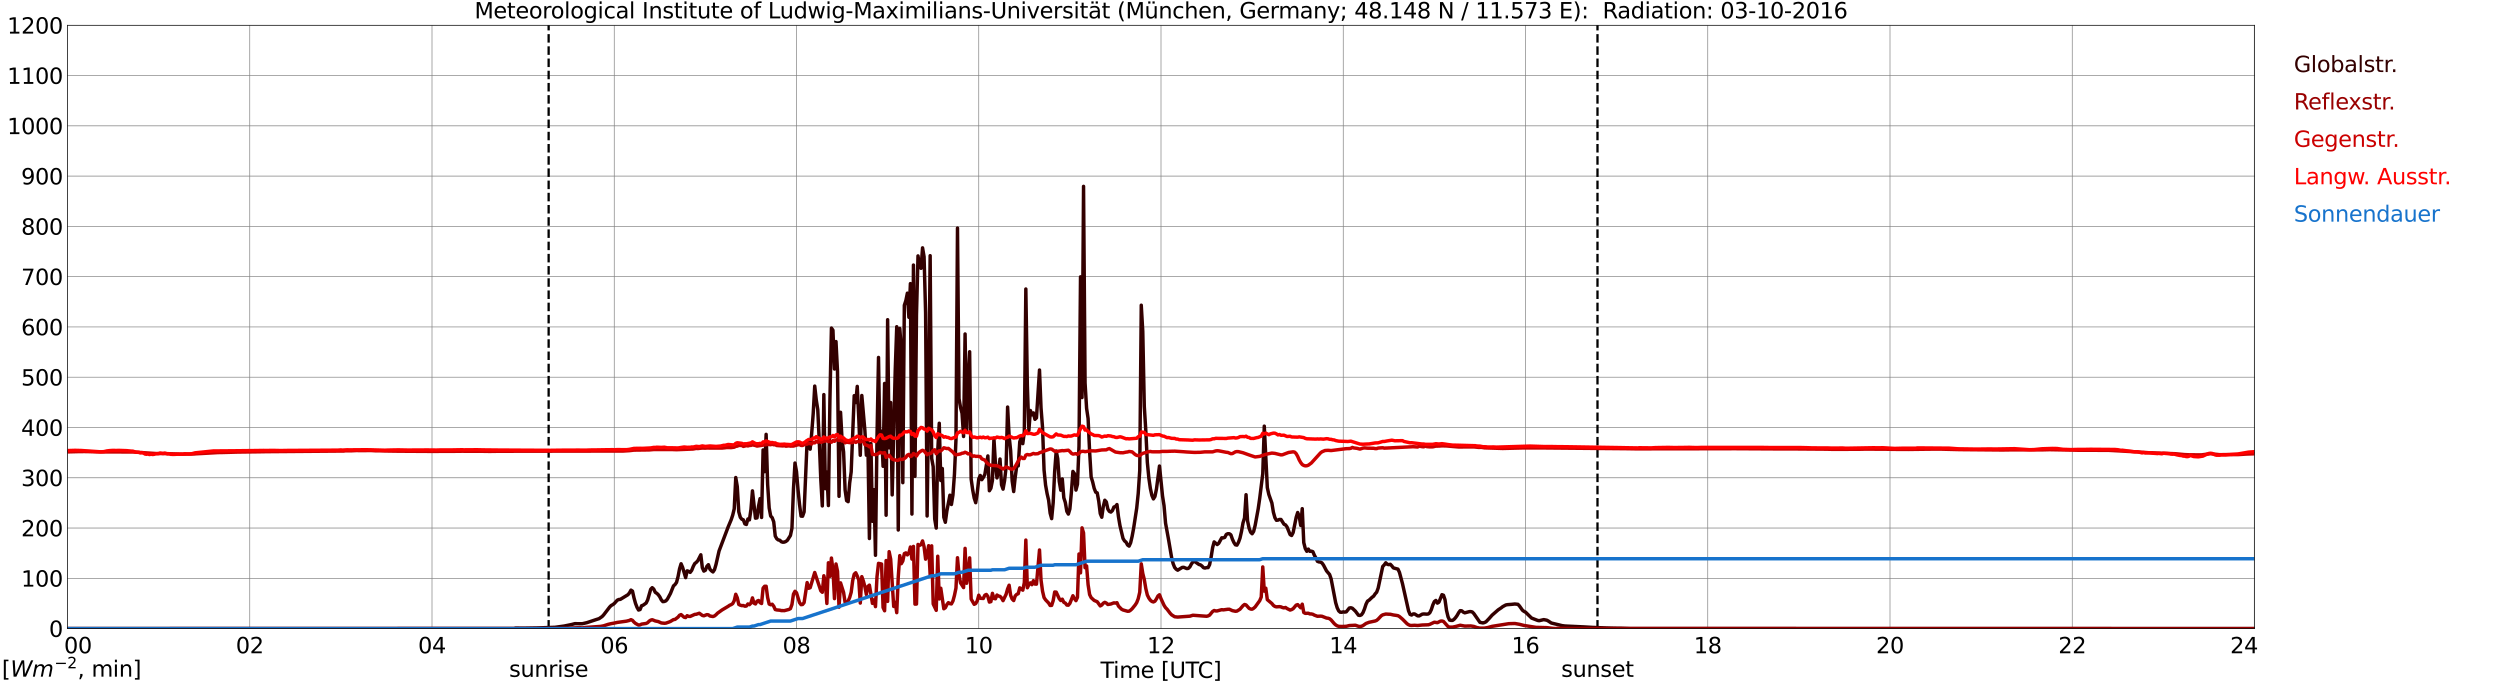 <?xml version="1.0" encoding="utf-8" standalone="no"?>
<!DOCTYPE svg PUBLIC "-//W3C//DTD SVG 1.1//EN"
  "http://www.w3.org/Graphics/SVG/1.1/DTD/svg11.dtd">
<svg xmlns:xlink="http://www.w3.org/1999/xlink" width="1085.4pt" height="296.64pt" viewBox="0 0 1085.4 296.64" xmlns="http://www.w3.org/2000/svg" version="1.1">
 <defs>
  <style type="text/css">*{stroke-linejoin: round; stroke-linecap: butt}</style>
 </defs>
 <g id="figure_1">
  <g id="patch_1">
   <path d="M 0 296.64 
L 1085.4 296.64 
L 1085.4 0 
L 0 0 
z
" style="fill: #ffffff"/>
  </g>
  <g id="axes_1">
   <g id="patch_2">
    <path d="M 29.306 272.909 
L 978.814 272.909 
L 978.814 10.976 
L 29.306 10.976 
z
" style="fill: #ffffff"/>
   </g>
   <g id="patch_3">
    <path d="M 978.814 272.909 
L 978.814 272.909 
L 978.814 10.976 
L 978.814 10.976 
z
" clip-path="url(#p866eb0f4c3)" style="fill: #d3d3d3; opacity: 0.25; stroke: #d3d3d3; stroke-linejoin: miter"/>
   </g>
   <g id="matplotlib.axis_1">
    <g id="xtick_1">
     <g id="line2d_1">
      <path d="M 29.306 272.909 
L 29.306 10.976 
" clip-path="url(#p866eb0f4c3)" style="fill: none; stroke: #808080; stroke-width: 0.3; stroke-linecap: square"/>
     </g>
     <g id="line2d_2"/>
     <g id="text_1">
      <!--    00 -->
      <g transform="translate(18.733 283.627) scale(0.095 -0.095)">
       <defs>
        <path id="DejaVuSans-20" transform="scale(0.016)"/>
        <path id="DejaVuSans-30" d="M 2034 4250 
Q 1547 4250 1301 3770 
Q 1056 3291 1056 2328 
Q 1056 1369 1301 889 
Q 1547 409 2034 409 
Q 2525 409 2770 889 
Q 3016 1369 3016 2328 
Q 3016 3291 2770 3770 
Q 2525 4250 2034 4250 
z
M 2034 4750 
Q 2819 4750 3233 4129 
Q 3647 3509 3647 2328 
Q 3647 1150 3233 529 
Q 2819 -91 2034 -91 
Q 1250 -91 836 529 
Q 422 1150 422 2328 
Q 422 3509 836 4129 
Q 1250 4750 2034 4750 
z
" transform="scale(0.016)"/>
       </defs>
       <use xlink:href="#DejaVuSans-20"/>
       <use xlink:href="#DejaVuSans-20" transform="translate(31.787 0)"/>
       <use xlink:href="#DejaVuSans-20" transform="translate(63.574 0)"/>
       <use xlink:href="#DejaVuSans-30" transform="translate(95.361 0)"/>
       <use xlink:href="#DejaVuSans-30" transform="translate(158.984 0)"/>
      </g>
     </g>
    </g>
    <g id="xtick_2">
     <g id="line2d_3">
      <path d="M 108.431 272.909 
L 108.431 10.976 
" clip-path="url(#p866eb0f4c3)" style="fill: none; stroke: #808080; stroke-width: 0.3; stroke-linecap: square"/>
     </g>
     <g id="line2d_4"/>
     <g id="text_2">
      <!-- 02 -->
      <g transform="translate(102.387 283.627) scale(0.095 -0.095)">
       <defs>
        <path id="DejaVuSans-32" d="M 1228 531 
L 3431 531 
L 3431 0 
L 469 0 
L 469 531 
Q 828 903 1448 1529 
Q 2069 2156 2228 2338 
Q 2531 2678 2651 2914 
Q 2772 3150 2772 3378 
Q 2772 3750 2511 3984 
Q 2250 4219 1831 4219 
Q 1534 4219 1204 4116 
Q 875 4013 500 3803 
L 500 4441 
Q 881 4594 1212 4672 
Q 1544 4750 1819 4750 
Q 2544 4750 2975 4387 
Q 3406 4025 3406 3419 
Q 3406 3131 3298 2873 
Q 3191 2616 2906 2266 
Q 2828 2175 2409 1742 
Q 1991 1309 1228 531 
z
" transform="scale(0.016)"/>
       </defs>
       <use xlink:href="#DejaVuSans-30"/>
       <use xlink:href="#DejaVuSans-32" transform="translate(63.623 0)"/>
      </g>
     </g>
    </g>
    <g id="xtick_3">
     <g id="line2d_5">
      <path d="M 187.557 272.909 
L 187.557 10.976 
" clip-path="url(#p866eb0f4c3)" style="fill: none; stroke: #808080; stroke-width: 0.3; stroke-linecap: square"/>
     </g>
     <g id="line2d_6"/>
     <g id="text_3">
      <!-- 04 -->
      <g transform="translate(181.513 283.627) scale(0.095 -0.095)">
       <defs>
        <path id="DejaVuSans-34" d="M 2419 4116 
L 825 1625 
L 2419 1625 
L 2419 4116 
z
M 2253 4666 
L 3047 4666 
L 3047 1625 
L 3713 1625 
L 3713 1100 
L 3047 1100 
L 3047 0 
L 2419 0 
L 2419 1100 
L 313 1100 
L 313 1709 
L 2253 4666 
z
" transform="scale(0.016)"/>
       </defs>
       <use xlink:href="#DejaVuSans-30"/>
       <use xlink:href="#DejaVuSans-34" transform="translate(63.623 0)"/>
      </g>
     </g>
    </g>
    <g id="xtick_4">
     <g id="line2d_7">
      <path d="M 266.683 272.909 
L 266.683 10.976 
" clip-path="url(#p866eb0f4c3)" style="fill: none; stroke: #808080; stroke-width: 0.3; stroke-linecap: square"/>
     </g>
     <g id="line2d_8"/>
     <g id="text_4">
      <!-- 06 -->
      <g transform="translate(260.638 283.627) scale(0.095 -0.095)">
       <defs>
        <path id="DejaVuSans-36" d="M 2113 2584 
Q 1688 2584 1439 2293 
Q 1191 2003 1191 1497 
Q 1191 994 1439 701 
Q 1688 409 2113 409 
Q 2538 409 2786 701 
Q 3034 994 3034 1497 
Q 3034 2003 2786 2293 
Q 2538 2584 2113 2584 
z
M 3366 4563 
L 3366 3988 
Q 3128 4100 2886 4159 
Q 2644 4219 2406 4219 
Q 1781 4219 1451 3797 
Q 1122 3375 1075 2522 
Q 1259 2794 1537 2939 
Q 1816 3084 2150 3084 
Q 2853 3084 3261 2657 
Q 3669 2231 3669 1497 
Q 3669 778 3244 343 
Q 2819 -91 2113 -91 
Q 1303 -91 875 529 
Q 447 1150 447 2328 
Q 447 3434 972 4092 
Q 1497 4750 2381 4750 
Q 2619 4750 2861 4703 
Q 3103 4656 3366 4563 
z
" transform="scale(0.016)"/>
       </defs>
       <use xlink:href="#DejaVuSans-30"/>
       <use xlink:href="#DejaVuSans-36" transform="translate(63.623 0)"/>
      </g>
     </g>
    </g>
    <g id="xtick_5">
     <g id="line2d_9">
      <path d="M 345.808 272.909 
L 345.808 10.976 
" clip-path="url(#p866eb0f4c3)" style="fill: none; stroke: #808080; stroke-width: 0.3; stroke-linecap: square"/>
     </g>
     <g id="line2d_10"/>
     <g id="text_5">
      <!-- 08 -->
      <g transform="translate(339.764 283.627) scale(0.095 -0.095)">
       <defs>
        <path id="DejaVuSans-38" d="M 2034 2216 
Q 1584 2216 1326 1975 
Q 1069 1734 1069 1313 
Q 1069 891 1326 650 
Q 1584 409 2034 409 
Q 2484 409 2743 651 
Q 3003 894 3003 1313 
Q 3003 1734 2745 1975 
Q 2488 2216 2034 2216 
z
M 1403 2484 
Q 997 2584 770 2862 
Q 544 3141 544 3541 
Q 544 4100 942 4425 
Q 1341 4750 2034 4750 
Q 2731 4750 3128 4425 
Q 3525 4100 3525 3541 
Q 3525 3141 3298 2862 
Q 3072 2584 2669 2484 
Q 3125 2378 3379 2068 
Q 3634 1759 3634 1313 
Q 3634 634 3220 271 
Q 2806 -91 2034 -91 
Q 1263 -91 848 271 
Q 434 634 434 1313 
Q 434 1759 690 2068 
Q 947 2378 1403 2484 
z
M 1172 3481 
Q 1172 3119 1398 2916 
Q 1625 2713 2034 2713 
Q 2441 2713 2670 2916 
Q 2900 3119 2900 3481 
Q 2900 3844 2670 4047 
Q 2441 4250 2034 4250 
Q 1625 4250 1398 4047 
Q 1172 3844 1172 3481 
z
" transform="scale(0.016)"/>
       </defs>
       <use xlink:href="#DejaVuSans-30"/>
       <use xlink:href="#DejaVuSans-38" transform="translate(63.623 0)"/>
      </g>
     </g>
    </g>
    <g id="xtick_6">
     <g id="line2d_11">
      <path d="M 424.934 272.909 
L 424.934 10.976 
" clip-path="url(#p866eb0f4c3)" style="fill: none; stroke: #808080; stroke-width: 0.3; stroke-linecap: square"/>
     </g>
     <g id="line2d_12"/>
     <g id="text_6">
      <!-- 10 -->
      <g transform="translate(418.89 283.627) scale(0.095 -0.095)">
       <defs>
        <path id="DejaVuSans-31" d="M 794 531 
L 1825 531 
L 1825 4091 
L 703 3866 
L 703 4441 
L 1819 4666 
L 2450 4666 
L 2450 531 
L 3481 531 
L 3481 0 
L 794 0 
L 794 531 
z
" transform="scale(0.016)"/>
       </defs>
       <use xlink:href="#DejaVuSans-31"/>
       <use xlink:href="#DejaVuSans-30" transform="translate(63.623 0)"/>
      </g>
     </g>
    </g>
    <g id="xtick_7">
     <g id="line2d_13">
      <path d="M 504.06 272.909 
L 504.06 10.976 
" clip-path="url(#p866eb0f4c3)" style="fill: none; stroke: #808080; stroke-width: 0.3; stroke-linecap: square"/>
     </g>
     <g id="line2d_14"/>
     <g id="text_7">
      <!-- 12 -->
      <g transform="translate(498.015 283.627) scale(0.095 -0.095)">
       <use xlink:href="#DejaVuSans-31"/>
       <use xlink:href="#DejaVuSans-32" transform="translate(63.623 0)"/>
      </g>
     </g>
    </g>
    <g id="xtick_8">
     <g id="line2d_15">
      <path d="M 583.185 272.909 
L 583.185 10.976 
" clip-path="url(#p866eb0f4c3)" style="fill: none; stroke: #808080; stroke-width: 0.3; stroke-linecap: square"/>
     </g>
     <g id="line2d_16"/>
     <g id="text_8">
      <!-- 14 -->
      <g transform="translate(577.141 283.627) scale(0.095 -0.095)">
       <use xlink:href="#DejaVuSans-31"/>
       <use xlink:href="#DejaVuSans-34" transform="translate(63.623 0)"/>
      </g>
     </g>
    </g>
    <g id="xtick_9">
     <g id="line2d_17">
      <path d="M 662.311 272.909 
L 662.311 10.976 
" clip-path="url(#p866eb0f4c3)" style="fill: none; stroke: #808080; stroke-width: 0.3; stroke-linecap: square"/>
     </g>
     <g id="line2d_18"/>
     <g id="text_9">
      <!-- 16 -->
      <g transform="translate(656.267 283.627) scale(0.095 -0.095)">
       <use xlink:href="#DejaVuSans-31"/>
       <use xlink:href="#DejaVuSans-36" transform="translate(63.623 0)"/>
      </g>
     </g>
    </g>
    <g id="xtick_10">
     <g id="line2d_19">
      <path d="M 741.437 272.909 
L 741.437 10.976 
" clip-path="url(#p866eb0f4c3)" style="fill: none; stroke: #808080; stroke-width: 0.3; stroke-linecap: square"/>
     </g>
     <g id="line2d_20"/>
     <g id="text_10">
      <!-- 18 -->
      <g transform="translate(735.392 283.627) scale(0.095 -0.095)">
       <use xlink:href="#DejaVuSans-31"/>
       <use xlink:href="#DejaVuSans-38" transform="translate(63.623 0)"/>
      </g>
     </g>
    </g>
    <g id="xtick_11">
     <g id="line2d_21">
      <path d="M 820.562 272.909 
L 820.562 10.976 
" clip-path="url(#p866eb0f4c3)" style="fill: none; stroke: #808080; stroke-width: 0.3; stroke-linecap: square"/>
     </g>
     <g id="line2d_22"/>
     <g id="text_11">
      <!-- 20 -->
      <g transform="translate(814.518 283.627) scale(0.095 -0.095)">
       <use xlink:href="#DejaVuSans-32"/>
       <use xlink:href="#DejaVuSans-30" transform="translate(63.623 0)"/>
      </g>
     </g>
    </g>
    <g id="xtick_12">
     <g id="line2d_23">
      <path d="M 899.688 272.909 
L 899.688 10.976 
" clip-path="url(#p866eb0f4c3)" style="fill: none; stroke: #808080; stroke-width: 0.3; stroke-linecap: square"/>
     </g>
     <g id="line2d_24"/>
     <g id="text_12">
      <!-- 22 -->
      <g transform="translate(893.644 283.627) scale(0.095 -0.095)">
       <use xlink:href="#DejaVuSans-32"/>
       <use xlink:href="#DejaVuSans-32" transform="translate(63.623 0)"/>
      </g>
     </g>
    </g>
    <g id="xtick_13">
     <g id="line2d_25">
      <path d="M 978.814 272.909 
L 978.814 10.976 
" clip-path="url(#p866eb0f4c3)" style="fill: none; stroke: #808080; stroke-width: 0.3; stroke-linecap: square"/>
     </g>
     <g id="line2d_26"/>
     <g id="text_13">
      <!-- 24    -->
      <g transform="translate(968.241 283.627) scale(0.095 -0.095)">
       <use xlink:href="#DejaVuSans-32"/>
       <use xlink:href="#DejaVuSans-34" transform="translate(63.623 0)"/>
       <use xlink:href="#DejaVuSans-20" transform="translate(127.246 0)"/>
       <use xlink:href="#DejaVuSans-20" transform="translate(159.033 0)"/>
       <use xlink:href="#DejaVuSans-20" transform="translate(190.82 0)"/>
      </g>
     </g>
    </g>
    <g id="text_14">
     <!-- Time [UTC] -->
     <g transform="translate(477.806 294.322) scale(0.095 -0.095)">
      <defs>
       <path id="DejaVuSans-54" d="M -19 4666 
L 3928 4666 
L 3928 4134 
L 2272 4134 
L 2272 0 
L 1638 0 
L 1638 4134 
L -19 4134 
L -19 4666 
z
" transform="scale(0.016)"/>
       <path id="DejaVuSans-69" d="M 603 3500 
L 1178 3500 
L 1178 0 
L 603 0 
L 603 3500 
z
M 603 4863 
L 1178 4863 
L 1178 4134 
L 603 4134 
L 603 4863 
z
" transform="scale(0.016)"/>
       <path id="DejaVuSans-6d" d="M 3328 2828 
Q 3544 3216 3844 3400 
Q 4144 3584 4550 3584 
Q 5097 3584 5394 3201 
Q 5691 2819 5691 2113 
L 5691 0 
L 5113 0 
L 5113 2094 
Q 5113 2597 4934 2840 
Q 4756 3084 4391 3084 
Q 3944 3084 3684 2787 
Q 3425 2491 3425 1978 
L 3425 0 
L 2847 0 
L 2847 2094 
Q 2847 2600 2669 2842 
Q 2491 3084 2119 3084 
Q 1678 3084 1418 2786 
Q 1159 2488 1159 1978 
L 1159 0 
L 581 0 
L 581 3500 
L 1159 3500 
L 1159 2956 
Q 1356 3278 1631 3431 
Q 1906 3584 2284 3584 
Q 2666 3584 2933 3390 
Q 3200 3197 3328 2828 
z
" transform="scale(0.016)"/>
       <path id="DejaVuSans-65" d="M 3597 1894 
L 3597 1613 
L 953 1613 
Q 991 1019 1311 708 
Q 1631 397 2203 397 
Q 2534 397 2845 478 
Q 3156 559 3463 722 
L 3463 178 
Q 3153 47 2828 -22 
Q 2503 -91 2169 -91 
Q 1331 -91 842 396 
Q 353 884 353 1716 
Q 353 2575 817 3079 
Q 1281 3584 2069 3584 
Q 2775 3584 3186 3129 
Q 3597 2675 3597 1894 
z
M 3022 2063 
Q 3016 2534 2758 2815 
Q 2500 3097 2075 3097 
Q 1594 3097 1305 2825 
Q 1016 2553 972 2059 
L 3022 2063 
z
" transform="scale(0.016)"/>
       <path id="DejaVuSans-5b" d="M 550 4863 
L 1875 4863 
L 1875 4416 
L 1125 4416 
L 1125 -397 
L 1875 -397 
L 1875 -844 
L 550 -844 
L 550 4863 
z
" transform="scale(0.016)"/>
       <path id="DejaVuSans-55" d="M 556 4666 
L 1191 4666 
L 1191 1831 
Q 1191 1081 1462 751 
Q 1734 422 2344 422 
Q 2950 422 3222 751 
Q 3494 1081 3494 1831 
L 3494 4666 
L 4128 4666 
L 4128 1753 
Q 4128 841 3676 375 
Q 3225 -91 2344 -91 
Q 1459 -91 1007 375 
Q 556 841 556 1753 
L 556 4666 
z
" transform="scale(0.016)"/>
       <path id="DejaVuSans-43" d="M 4122 4306 
L 4122 3641 
Q 3803 3938 3442 4084 
Q 3081 4231 2675 4231 
Q 1875 4231 1450 3742 
Q 1025 3253 1025 2328 
Q 1025 1406 1450 917 
Q 1875 428 2675 428 
Q 3081 428 3442 575 
Q 3803 722 4122 1019 
L 4122 359 
Q 3791 134 3420 21 
Q 3050 -91 2638 -91 
Q 1578 -91 968 557 
Q 359 1206 359 2328 
Q 359 3453 968 4101 
Q 1578 4750 2638 4750 
Q 3056 4750 3426 4639 
Q 3797 4528 4122 4306 
z
" transform="scale(0.016)"/>
       <path id="DejaVuSans-5d" d="M 1947 4863 
L 1947 -844 
L 622 -844 
L 622 -397 
L 1369 -397 
L 1369 4416 
L 622 4416 
L 622 4863 
L 1947 4863 
z
" transform="scale(0.016)"/>
      </defs>
      <use xlink:href="#DejaVuSans-54"/>
      <use xlink:href="#DejaVuSans-69" transform="translate(57.959 0)"/>
      <use xlink:href="#DejaVuSans-6d" transform="translate(85.742 0)"/>
      <use xlink:href="#DejaVuSans-65" transform="translate(183.154 0)"/>
      <use xlink:href="#DejaVuSans-20" transform="translate(244.678 0)"/>
      <use xlink:href="#DejaVuSans-5b" transform="translate(276.465 0)"/>
      <use xlink:href="#DejaVuSans-55" transform="translate(315.479 0)"/>
      <use xlink:href="#DejaVuSans-54" transform="translate(388.672 0)"/>
      <use xlink:href="#DejaVuSans-43" transform="translate(443.881 0)"/>
      <use xlink:href="#DejaVuSans-5d" transform="translate(513.705 0)"/>
     </g>
    </g>
   </g>
   <g id="matplotlib.axis_2">
    <g id="ytick_1">
     <g id="line2d_27">
      <path d="M 29.306 272.909 
L 978.814 272.909 
" clip-path="url(#p866eb0f4c3)" style="fill: none; stroke: #808080; stroke-width: 0.3; stroke-linecap: square"/>
     </g>
     <g id="line2d_28"/>
     <g id="text_15">
      <!-- 0 -->
      <g transform="translate(21.261 276.518) scale(0.095 -0.095)">
       <use xlink:href="#DejaVuSans-30"/>
      </g>
     </g>
    </g>
    <g id="ytick_2">
     <g id="line2d_29">
      <path d="M 29.306 251.081 
L 978.814 251.081 
" clip-path="url(#p866eb0f4c3)" style="fill: none; stroke: #808080; stroke-width: 0.3; stroke-linecap: square"/>
     </g>
     <g id="line2d_30"/>
     <g id="text_16">
      <!-- 100 -->
      <g transform="translate(9.173 254.69) scale(0.095 -0.095)">
       <use xlink:href="#DejaVuSans-31"/>
       <use xlink:href="#DejaVuSans-30" transform="translate(63.623 0)"/>
       <use xlink:href="#DejaVuSans-30" transform="translate(127.246 0)"/>
      </g>
     </g>
    </g>
    <g id="ytick_3">
     <g id="line2d_31">
      <path d="M 29.306 229.253 
L 978.814 229.253 
" clip-path="url(#p866eb0f4c3)" style="fill: none; stroke: #808080; stroke-width: 0.3; stroke-linecap: square"/>
     </g>
     <g id="line2d_32"/>
     <g id="text_17">
      <!-- 200 -->
      <g transform="translate(9.173 232.863) scale(0.095 -0.095)">
       <use xlink:href="#DejaVuSans-32"/>
       <use xlink:href="#DejaVuSans-30" transform="translate(63.623 0)"/>
       <use xlink:href="#DejaVuSans-30" transform="translate(127.246 0)"/>
      </g>
     </g>
    </g>
    <g id="ytick_4">
     <g id="line2d_33">
      <path d="M 29.306 207.426 
L 978.814 207.426 
" clip-path="url(#p866eb0f4c3)" style="fill: none; stroke: #808080; stroke-width: 0.3; stroke-linecap: square"/>
     </g>
     <g id="line2d_34"/>
     <g id="text_18">
      <!-- 300 -->
      <g transform="translate(9.173 211.035) scale(0.095 -0.095)">
       <defs>
        <path id="DejaVuSans-33" d="M 2597 2516 
Q 3050 2419 3304 2112 
Q 3559 1806 3559 1356 
Q 3559 666 3084 287 
Q 2609 -91 1734 -91 
Q 1441 -91 1130 -33 
Q 819 25 488 141 
L 488 750 
Q 750 597 1062 519 
Q 1375 441 1716 441 
Q 2309 441 2620 675 
Q 2931 909 2931 1356 
Q 2931 1769 2642 2001 
Q 2353 2234 1838 2234 
L 1294 2234 
L 1294 2753 
L 1863 2753 
Q 2328 2753 2575 2939 
Q 2822 3125 2822 3475 
Q 2822 3834 2567 4026 
Q 2313 4219 1838 4219 
Q 1578 4219 1281 4162 
Q 984 4106 628 3988 
L 628 4550 
Q 988 4650 1302 4700 
Q 1616 4750 1894 4750 
Q 2613 4750 3031 4423 
Q 3450 4097 3450 3541 
Q 3450 3153 3228 2886 
Q 3006 2619 2597 2516 
z
" transform="scale(0.016)"/>
       </defs>
       <use xlink:href="#DejaVuSans-33"/>
       <use xlink:href="#DejaVuSans-30" transform="translate(63.623 0)"/>
       <use xlink:href="#DejaVuSans-30" transform="translate(127.246 0)"/>
      </g>
     </g>
    </g>
    <g id="ytick_5">
     <g id="line2d_35">
      <path d="M 29.306 185.598 
L 978.814 185.598 
" clip-path="url(#p866eb0f4c3)" style="fill: none; stroke: #808080; stroke-width: 0.3; stroke-linecap: square"/>
     </g>
     <g id="line2d_36"/>
     <g id="text_19">
      <!-- 400 -->
      <g transform="translate(9.173 189.207) scale(0.095 -0.095)">
       <use xlink:href="#DejaVuSans-34"/>
       <use xlink:href="#DejaVuSans-30" transform="translate(63.623 0)"/>
       <use xlink:href="#DejaVuSans-30" transform="translate(127.246 0)"/>
      </g>
     </g>
    </g>
    <g id="ytick_6">
     <g id="line2d_37">
      <path d="M 29.306 163.77 
L 978.814 163.77 
" clip-path="url(#p866eb0f4c3)" style="fill: none; stroke: #808080; stroke-width: 0.3; stroke-linecap: square"/>
     </g>
     <g id="line2d_38"/>
     <g id="text_20">
      <!-- 500 -->
      <g transform="translate(9.173 167.379) scale(0.095 -0.095)">
       <defs>
        <path id="DejaVuSans-35" d="M 691 4666 
L 3169 4666 
L 3169 4134 
L 1269 4134 
L 1269 2991 
Q 1406 3038 1543 3061 
Q 1681 3084 1819 3084 
Q 2600 3084 3056 2656 
Q 3513 2228 3513 1497 
Q 3513 744 3044 326 
Q 2575 -91 1722 -91 
Q 1428 -91 1123 -41 
Q 819 9 494 109 
L 494 744 
Q 775 591 1075 516 
Q 1375 441 1709 441 
Q 2250 441 2565 725 
Q 2881 1009 2881 1497 
Q 2881 1984 2565 2268 
Q 2250 2553 1709 2553 
Q 1456 2553 1204 2497 
Q 953 2441 691 2322 
L 691 4666 
z
" transform="scale(0.016)"/>
       </defs>
       <use xlink:href="#DejaVuSans-35"/>
       <use xlink:href="#DejaVuSans-30" transform="translate(63.623 0)"/>
       <use xlink:href="#DejaVuSans-30" transform="translate(127.246 0)"/>
      </g>
     </g>
    </g>
    <g id="ytick_7">
     <g id="line2d_39">
      <path d="M 29.306 141.942 
L 978.814 141.942 
" clip-path="url(#p866eb0f4c3)" style="fill: none; stroke: #808080; stroke-width: 0.3; stroke-linecap: square"/>
     </g>
     <g id="line2d_40"/>
     <g id="text_21">
      <!-- 600 -->
      <g transform="translate(9.173 145.551) scale(0.095 -0.095)">
       <use xlink:href="#DejaVuSans-36"/>
       <use xlink:href="#DejaVuSans-30" transform="translate(63.623 0)"/>
       <use xlink:href="#DejaVuSans-30" transform="translate(127.246 0)"/>
      </g>
     </g>
    </g>
    <g id="ytick_8">
     <g id="line2d_41">
      <path d="M 29.306 120.114 
L 978.814 120.114 
" clip-path="url(#p866eb0f4c3)" style="fill: none; stroke: #808080; stroke-width: 0.3; stroke-linecap: square"/>
     </g>
     <g id="line2d_42"/>
     <g id="text_22">
      <!-- 700 -->
      <g transform="translate(9.173 123.724) scale(0.095 -0.095)">
       <defs>
        <path id="DejaVuSans-37" d="M 525 4666 
L 3525 4666 
L 3525 4397 
L 1831 0 
L 1172 0 
L 2766 4134 
L 525 4134 
L 525 4666 
z
" transform="scale(0.016)"/>
       </defs>
       <use xlink:href="#DejaVuSans-37"/>
       <use xlink:href="#DejaVuSans-30" transform="translate(63.623 0)"/>
       <use xlink:href="#DejaVuSans-30" transform="translate(127.246 0)"/>
      </g>
     </g>
    </g>
    <g id="ytick_9">
     <g id="line2d_43">
      <path d="M 29.306 98.287 
L 978.814 98.287 
" clip-path="url(#p866eb0f4c3)" style="fill: none; stroke: #808080; stroke-width: 0.3; stroke-linecap: square"/>
     </g>
     <g id="line2d_44"/>
     <g id="text_23">
      <!-- 800 -->
      <g transform="translate(9.173 101.896) scale(0.095 -0.095)">
       <use xlink:href="#DejaVuSans-38"/>
       <use xlink:href="#DejaVuSans-30" transform="translate(63.623 0)"/>
       <use xlink:href="#DejaVuSans-30" transform="translate(127.246 0)"/>
      </g>
     </g>
    </g>
    <g id="ytick_10">
     <g id="line2d_45">
      <path d="M 29.306 76.459 
L 978.814 76.459 
" clip-path="url(#p866eb0f4c3)" style="fill: none; stroke: #808080; stroke-width: 0.3; stroke-linecap: square"/>
     </g>
     <g id="line2d_46"/>
     <g id="text_24">
      <!-- 900 -->
      <g transform="translate(9.173 80.068) scale(0.095 -0.095)">
       <defs>
        <path id="DejaVuSans-39" d="M 703 97 
L 703 672 
Q 941 559 1184 500 
Q 1428 441 1663 441 
Q 2288 441 2617 861 
Q 2947 1281 2994 2138 
Q 2813 1869 2534 1725 
Q 2256 1581 1919 1581 
Q 1219 1581 811 2004 
Q 403 2428 403 3163 
Q 403 3881 828 4315 
Q 1253 4750 1959 4750 
Q 2769 4750 3195 4129 
Q 3622 3509 3622 2328 
Q 3622 1225 3098 567 
Q 2575 -91 1691 -91 
Q 1453 -91 1209 -44 
Q 966 3 703 97 
z
M 1959 2075 
Q 2384 2075 2632 2365 
Q 2881 2656 2881 3163 
Q 2881 3666 2632 3958 
Q 2384 4250 1959 4250 
Q 1534 4250 1286 3958 
Q 1038 3666 1038 3163 
Q 1038 2656 1286 2365 
Q 1534 2075 1959 2075 
z
" transform="scale(0.016)"/>
       </defs>
       <use xlink:href="#DejaVuSans-39"/>
       <use xlink:href="#DejaVuSans-30" transform="translate(63.623 0)"/>
       <use xlink:href="#DejaVuSans-30" transform="translate(127.246 0)"/>
      </g>
     </g>
    </g>
    <g id="ytick_11">
     <g id="line2d_47">
      <path d="M 29.306 54.631 
L 978.814 54.631 
" clip-path="url(#p866eb0f4c3)" style="fill: none; stroke: #808080; stroke-width: 0.3; stroke-linecap: square"/>
     </g>
     <g id="line2d_48"/>
     <g id="text_25">
      <!-- 1000 -->
      <g transform="translate(3.128 58.24) scale(0.095 -0.095)">
       <use xlink:href="#DejaVuSans-31"/>
       <use xlink:href="#DejaVuSans-30" transform="translate(63.623 0)"/>
       <use xlink:href="#DejaVuSans-30" transform="translate(127.246 0)"/>
       <use xlink:href="#DejaVuSans-30" transform="translate(190.869 0)"/>
      </g>
     </g>
    </g>
    <g id="ytick_12">
     <g id="line2d_49">
      <path d="M 29.306 32.803 
L 978.814 32.803 
" clip-path="url(#p866eb0f4c3)" style="fill: none; stroke: #808080; stroke-width: 0.3; stroke-linecap: square"/>
     </g>
     <g id="line2d_50"/>
     <g id="text_26">
      <!-- 1100 -->
      <g transform="translate(3.128 36.413) scale(0.095 -0.095)">
       <use xlink:href="#DejaVuSans-31"/>
       <use xlink:href="#DejaVuSans-31" transform="translate(63.623 0)"/>
       <use xlink:href="#DejaVuSans-30" transform="translate(127.246 0)"/>
       <use xlink:href="#DejaVuSans-30" transform="translate(190.869 0)"/>
      </g>
     </g>
    </g>
    <g id="ytick_13">
     <g id="line2d_51">
      <path d="M 29.306 10.976 
L 978.814 10.976 
" clip-path="url(#p866eb0f4c3)" style="fill: none; stroke: #808080; stroke-width: 0.3; stroke-linecap: square"/>
     </g>
     <g id="line2d_52"/>
     <g id="text_27">
      <!-- 1200 -->
      <g transform="translate(3.128 14.585) scale(0.095 -0.095)">
       <use xlink:href="#DejaVuSans-31"/>
       <use xlink:href="#DejaVuSans-32" transform="translate(63.623 0)"/>
       <use xlink:href="#DejaVuSans-30" transform="translate(127.246 0)"/>
       <use xlink:href="#DejaVuSans-30" transform="translate(190.869 0)"/>
      </g>
     </g>
    </g>
   </g>
   <g id="line2d_53">
    <path d="M 238.198 272.909 
L 238.198 10.976 
" clip-path="url(#p866eb0f4c3)" style="fill: none; stroke-dasharray: 3.7,1.6; stroke-dashoffset: 0; stroke: #000000"/>
   </g>
   <g id="line2d_54">
    <path d="M 693.566 272.909 
L 693.566 10.976 
" clip-path="url(#p866eb0f4c3)" style="fill: none; stroke-dasharray: 3.7,1.6; stroke-dashoffset: 0; stroke: #000000"/>
   </g>
   <g id="line2d_55">
    <path d="M 29.306 272.909 
L 223.164 272.909 
L 223.823 272.715 
L 227.779 272.734 
L 233.054 272.636 
L 240.967 272.346 
L 244.923 271.804 
L 248.22 271.125 
L 249.539 270.778 
L 252.836 270.796 
L 254.814 270.331 
L 258.77 269.015 
L 260.089 268.589 
L 261.408 267.679 
L 262.067 266.98 
L 264.705 263.534 
L 265.364 262.875 
L 266.023 262.528 
L 266.683 262.023 
L 268.002 260.57 
L 268.661 260.279 
L 269.32 260.223 
L 272.617 258.208 
L 273.277 257.433 
L 273.936 256.213 
L 274.595 256.638 
L 275.255 259.583 
L 275.914 261.964 
L 276.573 263.689 
L 277.233 264.85 
L 277.892 264.638 
L 278.552 262.992 
L 279.211 262.759 
L 280.53 261.809 
L 281.189 260.454 
L 282.508 255.824 
L 283.167 255.148 
L 283.827 255.767 
L 284.486 257.162 
L 285.145 257.588 
L 285.805 258.208 
L 286.464 259.138 
L 287.124 260.454 
L 287.783 261.209 
L 288.442 261.133 
L 289.102 260.86 
L 289.761 260.105 
L 291.08 257.664 
L 292.399 254.373 
L 293.058 253.792 
L 293.717 252.862 
L 294.377 250.363 
L 295.036 246.956 
L 295.696 244.766 
L 296.355 246.316 
L 297.674 250.789 
L 298.333 247.846 
L 298.992 248.058 
L 299.652 248.503 
L 300.311 247.613 
L 300.971 245.947 
L 301.63 244.688 
L 302.289 244.166 
L 302.949 243.45 
L 304.267 240.872 
L 304.927 246.491 
L 305.586 247.942 
L 306.246 247.576 
L 306.905 245.871 
L 307.564 245.172 
L 308.224 247.128 
L 308.883 247.827 
L 309.543 248.311 
L 310.202 247.342 
L 310.861 245.057 
L 312.18 239.226 
L 316.136 228.769 
L 317.455 225.63 
L 318.114 223.654 
L 318.774 220.904 
L 319.433 207.327 
L 320.093 211.241 
L 320.752 222.242 
L 321.411 224.584 
L 322.071 225.438 
L 322.73 225.689 
L 323.39 227.45 
L 324.049 227.704 
L 324.708 225.32 
L 325.368 225.708 
L 326.027 221.214 
L 326.686 213.118 
L 328.005 224.973 
L 328.665 224.838 
L 329.324 219.782 
L 329.983 216.488 
L 330.643 224.663 
L 331.302 195.339 
L 331.961 204.771 
L 332.621 188.579 
L 333.28 210.368 
L 333.94 220.518 
L 334.599 224.043 
L 335.258 224.759 
L 335.918 226.56 
L 336.577 232.72 
L 337.236 233.9 
L 337.896 234.424 
L 338.555 234.54 
L 339.215 235.199 
L 339.874 235.411 
L 340.533 235.354 
L 341.193 235.081 
L 341.852 234.56 
L 343.171 232.486 
L 343.83 229.33 
L 344.49 212.267 
L 345.149 201.032 
L 345.808 204.752 
L 346.468 212.616 
L 347.127 219.044 
L 347.787 224.08 
L 348.446 224.119 
L 349.105 222.242 
L 350.424 191.33 
L 351.083 192.511 
L 351.743 195.01 
L 352.402 188.134 
L 353.062 179.554 
L 353.721 167.623 
L 354.38 173.588 
L 355.04 177.812 
L 355.699 191.795 
L 356.359 208.277 
L 357.018 219.647 
L 357.677 171.322 
L 358.337 212.151 
L 358.996 204.926 
L 359.655 219.492 
L 360.315 173.743 
L 360.974 142.444 
L 361.634 143.354 
L 362.293 160.206 
L 362.952 148.294 
L 363.612 161.271 
L 364.271 215.482 
L 364.93 178.993 
L 365.59 190.961 
L 366.249 196.23 
L 366.909 212.693 
L 367.568 217.359 
L 368.227 217.807 
L 368.887 209.748 
L 369.546 204.867 
L 370.865 171.787 
L 371.524 174.771 
L 372.184 167.758 
L 372.843 181.472 
L 373.502 197.664 
L 374.162 171.711 
L 375.481 186.72 
L 376.14 197.625 
L 376.799 192.144 
L 377.459 233.804 
L 378.118 192.57 
L 378.777 226.328 
L 379.437 212.597 
L 380.096 241.086 
L 380.756 189.723 
L 381.415 155.19 
L 382.074 196.444 
L 382.734 187.185 
L 383.393 202.447 
L 384.053 166.481 
L 384.712 223.694 
L 385.371 138.803 
L 386.031 194.429 
L 386.69 174.752 
L 387.349 214.862 
L 388.668 160.941 
L 389.328 141.844 
L 389.987 230.105 
L 390.646 142.599 
L 391.306 151.45 
L 391.965 209.556 
L 392.624 132.548 
L 393.284 130.533 
L 393.943 127.281 
L 394.603 137.758 
L 395.262 123.135 
L 395.921 223.19 
L 396.581 115.079 
L 397.24 206.806 
L 397.899 136.634 
L 398.559 111.108 
L 399.218 115.426 
L 399.878 116.491 
L 400.537 107.603 
L 401.196 111.495 
L 401.856 135.763 
L 402.515 224.023 
L 403.175 173.782 
L 403.834 111.01 
L 404.493 199 
L 405.153 202.602 
L 405.812 225.32 
L 406.471 229.271 
L 407.131 195.63 
L 407.79 183.758 
L 408.45 208.626 
L 409.109 203.416 
L 409.768 224.565 
L 410.428 226.754 
L 411.087 221.873 
L 412.406 214.998 
L 413.065 219.027 
L 413.725 214.919 
L 414.384 205.895 
L 415.043 190.865 
L 415.703 99.022 
L 416.362 173.027 
L 417.022 176.919 
L 417.681 179.458 
L 418.34 189.509 
L 419 145.002 
L 419.659 187.049 
L 420.318 165.726 
L 420.978 152.71 
L 421.637 207.967 
L 422.297 212.673 
L 422.956 216.218 
L 423.615 218.252 
L 424.275 214.068 
L 424.934 207.947 
L 425.593 206.437 
L 426.253 208.257 
L 426.912 207.288 
L 427.572 206.011 
L 428.89 197.954 
L 429.55 213.061 
L 430.209 211.977 
L 430.869 208.626 
L 431.528 190.459 
L 432.187 201.401 
L 432.847 207.482 
L 433.506 204.771 
L 434.165 199.29 
L 434.825 210.486 
L 435.484 212.363 
L 436.144 208.683 
L 436.803 202.855 
L 437.462 176.727 
L 438.122 189.374 
L 438.781 195.669 
L 439.44 208.781 
L 440.1 213.409 
L 440.759 207.192 
L 441.419 202.351 
L 442.078 202.272 
L 442.737 191.814 
L 443.397 189.839 
L 444.056 192.609 
L 444.716 187.514 
L 445.375 125.478 
L 446.034 167.372 
L 446.694 186.875 
L 447.353 178.237 
L 448.012 180.115 
L 448.672 179.263 
L 449.331 182.053 
L 449.991 181.413 
L 451.309 160.651 
L 451.969 177.094 
L 452.628 185.615 
L 453.287 204.036 
L 453.947 210.621 
L 454.606 214.301 
L 455.266 217.148 
L 455.925 222.784 
L 456.584 225.165 
L 457.244 218.272 
L 457.903 204.577 
L 458.563 195.824 
L 459.222 199.175 
L 459.881 208.936 
L 460.541 212.828 
L 461.2 207.928 
L 461.859 216.102 
L 462.519 218.174 
L 463.178 222.009 
L 463.838 223.19 
L 464.497 220.963 
L 465.156 213.681 
L 465.816 204.675 
L 466.475 205.623 
L 467.134 212.771 
L 467.794 210.233 
L 468.453 193.694 
L 469.113 120.191 
L 469.772 172.602 
L 470.431 80.912 
L 471.091 166.228 
L 471.75 177.268 
L 472.409 181.723 
L 473.069 196.114 
L 473.728 207.076 
L 474.388 209.246 
L 475.047 212.016 
L 475.706 213.681 
L 476.366 213.991 
L 477.025 217.554 
L 477.685 222.958 
L 478.344 224.565 
L 479.003 219.918 
L 479.663 217.187 
L 480.322 217.922 
L 480.981 221.02 
L 481.641 222.028 
L 482.3 222.319 
L 482.96 221.679 
L 483.619 220.129 
L 484.278 219.898 
L 484.938 219.064 
L 485.597 224.39 
L 486.256 228.264 
L 487.575 233.785 
L 488.235 234.85 
L 488.894 235.391 
L 489.553 236.631 
L 490.213 237.096 
L 490.872 235.664 
L 491.532 232.816 
L 492.191 229.234 
L 493.51 220.653 
L 494.169 214.242 
L 494.828 204.267 
L 495.488 132.508 
L 496.147 143.878 
L 496.807 176.437 
L 497.466 187.049 
L 498.125 200.722 
L 498.785 207.541 
L 499.444 212.073 
L 500.103 215.094 
L 500.763 216.604 
L 501.422 215.559 
L 502.082 212.343 
L 503.4 202.331 
L 504.719 215.327 
L 505.379 219.568 
L 506.038 227.14 
L 507.357 234.365 
L 508.675 242.132 
L 509.335 244.747 
L 509.994 246.373 
L 510.654 247.128 
L 511.313 247.556 
L 513.291 246.336 
L 513.95 246.316 
L 515.269 246.857 
L 515.929 246.761 
L 516.588 246.122 
L 517.247 244.882 
L 517.907 243.972 
L 518.566 243.701 
L 520.544 245.076 
L 521.204 245.251 
L 521.863 245.753 
L 522.522 246.471 
L 523.182 246.626 
L 523.841 246.432 
L 524.501 246.432 
L 525.16 245.153 
L 525.819 241.9 
L 526.479 237.716 
L 527.138 235.276 
L 528.457 236.419 
L 529.116 235.895 
L 530.435 233.494 
L 531.094 233.534 
L 531.754 233.3 
L 532.413 232.021 
L 533.073 231.711 
L 533.732 231.731 
L 534.391 232.196 
L 535.051 234.075 
L 535.71 235.527 
L 536.369 236.535 
L 537.029 236.67 
L 537.688 235.47 
L 538.348 233.649 
L 539.007 230.744 
L 539.666 227.005 
L 540.326 224.875 
L 540.985 214.784 
L 541.644 226.154 
L 542.304 229.33 
L 542.963 231.054 
L 543.623 231.731 
L 544.282 230.724 
L 544.941 228.09 
L 546.26 220.904 
L 546.919 216.314 
L 548.238 205.681 
L 548.898 185.015 
L 550.216 211.706 
L 550.876 214.668 
L 552.195 218.387 
L 552.854 222.378 
L 553.513 224.759 
L 554.173 225.883 
L 554.832 225.824 
L 555.491 225.514 
L 556.151 225.534 
L 557.47 227.605 
L 558.129 227.896 
L 558.788 228.806 
L 560.107 232.1 
L 560.766 232.486 
L 561.426 231.209 
L 562.745 224.624 
L 563.404 222.513 
L 564.063 224.159 
L 564.723 228.129 
L 565.382 220.847 
L 566.042 235.566 
L 566.701 238.161 
L 567.36 239.342 
L 568.02 238.395 
L 568.679 239.362 
L 569.338 239.285 
L 569.998 239.536 
L 570.657 241.086 
L 571.317 242.267 
L 571.976 243.701 
L 572.635 243.972 
L 573.295 244.031 
L 573.954 244.417 
L 574.613 245.347 
L 575.932 247.866 
L 577.251 249.413 
L 577.91 251.293 
L 579.889 261.635 
L 580.548 263.844 
L 581.207 265.219 
L 581.867 265.799 
L 582.526 265.819 
L 583.185 265.664 
L 583.845 265.743 
L 584.504 265.625 
L 585.823 263.979 
L 586.482 263.863 
L 587.142 264.075 
L 588.46 265.335 
L 589.779 267.098 
L 590.439 267.214 
L 591.098 266.924 
L 591.757 265.974 
L 592.417 264.348 
L 593.076 262.314 
L 593.736 260.978 
L 594.395 260.57 
L 595.714 259.312 
L 596.373 258.828 
L 597.032 257.839 
L 597.692 257.103 
L 598.351 255.303 
L 600.329 245.928 
L 600.989 245.251 
L 601.648 244.341 
L 602.307 244.998 
L 602.967 245.153 
L 603.626 244.998 
L 604.286 245.696 
L 604.945 246.567 
L 606.923 247.091 
L 607.582 248.486 
L 608.901 253.404 
L 611.539 265.199 
L 612.198 266.749 
L 612.858 267.02 
L 613.517 266.555 
L 614.176 266.555 
L 615.495 267.389 
L 616.154 267.408 
L 617.473 266.653 
L 618.133 266.555 
L 619.451 266.633 
L 620.111 266.574 
L 620.77 266.013 
L 621.429 264.658 
L 622.089 262.624 
L 622.748 261.17 
L 623.408 260.687 
L 624.067 261.849 
L 624.726 261.443 
L 626.045 258.188 
L 626.705 258.439 
L 627.364 260.377 
L 628.023 265.044 
L 628.683 267.795 
L 629.342 269.209 
L 630.001 269.364 
L 630.661 269.344 
L 631.32 268.86 
L 631.98 268.105 
L 632.639 267.175 
L 633.298 265.994 
L 633.958 265.123 
L 634.617 265.18 
L 635.276 265.743 
L 635.936 266.07 
L 637.914 265.548 
L 638.573 265.529 
L 639.233 265.703 
L 639.892 266.4 
L 642.53 270.196 
L 643.848 270.449 
L 644.508 270.274 
L 645.167 269.945 
L 646.486 268.569 
L 647.805 267.079 
L 650.442 264.774 
L 651.761 263.903 
L 652.42 263.379 
L 653.739 262.663 
L 654.399 262.528 
L 656.377 262.373 
L 657.695 262.235 
L 659.014 262.373 
L 659.674 263.069 
L 660.992 264.929 
L 661.652 265.433 
L 662.311 265.76 
L 663.63 267.059 
L 664.949 268.338 
L 667.586 269.364 
L 668.246 269.48 
L 670.224 269.015 
L 671.542 269.266 
L 672.202 269.615 
L 673.521 270.486 
L 675.499 270.97 
L 676.817 271.28 
L 678.136 271.61 
L 679.455 271.785 
L 688.027 272.191 
L 691.324 272.385 
L 697.258 272.636 
L 699.896 272.715 
L 701.874 272.754 
L 703.852 272.771 
L 707.808 272.909 
L 978.154 272.909 
L 978.154 272.909 
" clip-path="url(#p866eb0f4c3)" style="fill: none; stroke: #330000; stroke-width: 1.5; stroke-linecap: square"/>
   </g>
   <g id="line2d_56">
    <path d="M 29.306 272.909 
L 243.604 272.845 
L 244.923 272.787 
L 246.901 272.71 
L 251.517 272.496 
L 252.836 272.594 
L 254.155 272.42 
L 255.473 272.324 
L 260.748 271.955 
L 262.067 271.704 
L 264.045 271.064 
L 265.364 270.754 
L 266.683 270.521 
L 268.002 270.231 
L 271.958 269.689 
L 273.277 269.36 
L 273.936 269.03 
L 274.595 269.34 
L 275.255 270.095 
L 275.914 270.656 
L 277.233 271.394 
L 277.892 271.296 
L 278.552 270.966 
L 280.53 270.676 
L 281.189 270.346 
L 281.849 269.67 
L 282.508 269.244 
L 283.167 269.05 
L 284.486 269.591 
L 285.805 269.864 
L 287.124 270.464 
L 288.442 270.599 
L 289.102 270.54 
L 290.42 270.076 
L 291.08 269.805 
L 292.399 269.01 
L 293.058 268.934 
L 294.377 267.926 
L 295.036 267.114 
L 295.696 266.823 
L 297.014 267.984 
L 297.674 268.12 
L 298.333 267.306 
L 298.992 267.616 
L 299.652 267.635 
L 301.63 266.745 
L 302.289 266.686 
L 303.608 266.24 
L 304.927 267.19 
L 305.586 267.365 
L 306.905 266.841 
L 307.564 266.939 
L 308.224 267.443 
L 309.543 267.675 
L 310.202 267.423 
L 310.861 266.9 
L 311.521 266.223 
L 313.499 264.809 
L 316.136 263.239 
L 316.796 262.774 
L 317.455 262.504 
L 318.114 262.058 
L 318.774 260.818 
L 319.433 258.009 
L 320.093 259.52 
L 320.752 262.425 
L 321.411 262.755 
L 322.071 262.949 
L 322.73 262.89 
L 323.39 263.2 
L 324.049 263.104 
L 324.708 262.213 
L 325.368 262.523 
L 326.027 261.864 
L 326.686 259.579 
L 327.346 261.864 
L 328.005 262.213 
L 328.665 261.013 
L 329.324 260.703 
L 329.983 261.633 
L 330.643 262.019 
L 331.302 255.337 
L 331.961 254.543 
L 332.621 254.523 
L 333.28 259.463 
L 333.94 262.252 
L 334.599 262.56 
L 335.258 262.329 
L 335.918 263.2 
L 336.577 264.634 
L 337.236 264.809 
L 338.555 264.924 
L 339.215 265.099 
L 340.533 265.118 
L 342.512 264.595 
L 343.171 264.245 
L 343.83 262.464 
L 344.49 257.952 
L 345.149 256.713 
L 345.808 257.352 
L 347.127 261.633 
L 347.787 262.523 
L 348.446 262.445 
L 349.105 261.633 
L 350.424 252.936 
L 351.083 255.414 
L 351.743 255.163 
L 353.721 248.558 
L 356.359 256.499 
L 357.018 257.138 
L 357.677 249.972 
L 358.337 252.703 
L 358.996 261.999 
L 359.655 244.336 
L 360.315 250.243 
L 360.974 242.282 
L 361.634 247.298 
L 362.293 259.908 
L 362.952 244.858 
L 363.612 248.016 
L 364.271 263.608 
L 364.93 253.052 
L 366.249 257.217 
L 366.909 261.554 
L 367.568 261.65 
L 368.227 260.973 
L 368.887 259.443 
L 369.546 257.158 
L 370.206 252.044 
L 370.865 249.293 
L 371.524 248.673 
L 372.184 250.088 
L 372.843 251.793 
L 373.502 261.825 
L 374.162 250.359 
L 374.821 252.218 
L 375.481 254.639 
L 376.14 258.107 
L 376.799 254.622 
L 377.459 254.039 
L 378.777 261.96 
L 379.437 260.45 
L 380.096 263.374 
L 380.756 250.378 
L 381.415 244.587 
L 382.734 244.878 
L 383.393 263.763 
L 384.053 265.175 
L 384.712 243.367 
L 385.371 261.089 
L 386.031 239.512 
L 386.69 242.747 
L 388.009 263.298 
L 388.668 261.495 
L 389.328 265.989 
L 389.987 250.437 
L 390.646 241.237 
L 391.306 244.723 
L 391.965 243.561 
L 392.624 240.366 
L 393.284 240.036 
L 393.943 240.907 
L 394.603 240.056 
L 395.262 237.48 
L 395.921 242.728 
L 396.581 237.227 
L 397.24 262.29 
L 397.899 262.252 
L 398.559 236.376 
L 399.218 236.801 
L 399.878 236.435 
L 400.537 234.846 
L 401.196 237.364 
L 401.856 242.767 
L 402.515 240.715 
L 403.175 236.917 
L 403.834 249.547 
L 404.493 236.976 
L 405.153 262.213 
L 406.471 264.983 
L 407.131 241.49 
L 407.79 260.044 
L 408.45 255.394 
L 409.768 264.304 
L 410.428 263.859 
L 411.087 262.504 
L 411.746 261.65 
L 412.406 262.078 
L 413.065 262.194 
L 413.725 260.934 
L 414.384 258.513 
L 415.043 255.318 
L 415.703 242.147 
L 416.362 249.392 
L 417.022 253.052 
L 418.34 255.104 
L 419 238.08 
L 419.659 253.227 
L 420.318 249.313 
L 420.978 242.206 
L 421.637 260.083 
L 422.956 262.368 
L 423.615 262.039 
L 424.275 260.877 
L 424.934 258.417 
L 425.593 259.753 
L 426.912 259.83 
L 427.572 258.417 
L 428.231 258.088 
L 428.89 258.959 
L 429.55 261.399 
L 430.209 261.205 
L 430.869 257.603 
L 431.528 259.83 
L 432.187 259.965 
L 432.847 258.339 
L 433.506 258.784 
L 434.165 258.9 
L 434.825 259.618 
L 435.484 260.779 
L 436.803 258.029 
L 437.462 255.667 
L 438.122 254.078 
L 438.781 258.494 
L 439.44 260.083 
L 440.1 260.74 
L 440.759 258.745 
L 441.419 258.048 
L 442.078 257.758 
L 442.737 255.222 
L 444.056 256.228 
L 444.716 252.974 
L 445.375 234.477 
L 446.034 255.182 
L 446.694 253.807 
L 447.353 253.052 
L 448.012 253.847 
L 448.672 252.103 
L 449.331 253.574 
L 449.991 253.613 
L 451.309 238.777 
L 451.969 251.793 
L 452.628 256.673 
L 453.287 259.443 
L 453.947 260.43 
L 455.266 261.805 
L 455.925 262.87 
L 456.584 262.833 
L 457.244 260.779 
L 457.903 257.023 
L 458.563 257.079 
L 459.881 259.928 
L 460.541 260.722 
L 461.2 260.14 
L 461.859 261.515 
L 462.519 261.825 
L 463.178 262.698 
L 463.838 262.755 
L 464.497 261.96 
L 465.816 258.649 
L 466.475 259.869 
L 467.134 260.779 
L 467.794 259.347 
L 468.453 240.521 
L 469.113 248.713 
L 469.772 229.17 
L 470.431 231.379 
L 471.091 246.467 
L 471.75 245.711 
L 472.409 253.847 
L 473.069 258.127 
L 473.728 259.463 
L 475.047 260.683 
L 476.366 261.244 
L 477.685 263.064 
L 478.344 262.678 
L 479.003 261.884 
L 479.663 261.515 
L 480.322 261.825 
L 480.981 262.445 
L 482.3 262.233 
L 483.619 261.729 
L 484.278 261.844 
L 484.938 261.67 
L 485.597 263.143 
L 486.916 264.479 
L 487.575 264.828 
L 489.553 265.389 
L 490.213 265.35 
L 490.872 264.905 
L 491.532 264.285 
L 492.85 262.658 
L 493.51 261.633 
L 494.169 259.928 
L 494.828 257.119 
L 495.488 244.801 
L 496.147 248.966 
L 496.807 251.618 
L 497.466 255.549 
L 498.125 258.319 
L 498.785 259.657 
L 499.444 260.585 
L 500.103 261.128 
L 500.763 261.34 
L 501.422 261.013 
L 502.082 260.024 
L 502.741 258.745 
L 503.4 258.223 
L 504.06 259.928 
L 505.379 262.794 
L 506.038 263.82 
L 506.697 264.499 
L 508.016 266.24 
L 508.675 266.939 
L 509.994 267.771 
L 511.313 267.906 
L 516.588 267.52 
L 517.907 267.114 
L 523.841 267.559 
L 524.501 267.404 
L 525.16 267.055 
L 526.479 265.466 
L 527.138 265.06 
L 527.797 265.234 
L 528.457 265.234 
L 530.435 264.693 
L 531.094 264.789 
L 533.073 264.518 
L 533.732 264.499 
L 535.051 265.118 
L 536.369 265.389 
L 537.029 265.311 
L 538.348 264.499 
L 539.666 262.949 
L 540.326 262.445 
L 540.985 262.639 
L 542.304 264.11 
L 542.963 264.42 
L 543.623 264.499 
L 544.282 264.09 
L 544.941 263.51 
L 546.919 260.779 
L 547.579 259.21 
L 548.238 246.137 
L 548.898 256.654 
L 549.557 255.377 
L 550.216 260.353 
L 552.195 262.019 
L 552.854 262.833 
L 553.513 263.298 
L 554.173 263.473 
L 555.491 263.374 
L 556.151 263.49 
L 556.81 263.78 
L 557.47 263.918 
L 558.129 263.743 
L 558.788 264.208 
L 560.107 264.865 
L 560.766 264.654 
L 561.426 264.265 
L 562.745 262.715 
L 563.404 262.504 
L 564.723 263.879 
L 565.382 262.309 
L 566.042 265.913 
L 566.701 266.299 
L 568.02 266.24 
L 568.679 266.55 
L 569.338 266.55 
L 569.998 266.705 
L 570.657 267.074 
L 571.976 267.559 
L 573.295 267.5 
L 573.954 267.559 
L 575.932 268.334 
L 576.592 268.41 
L 577.251 268.624 
L 577.91 269.146 
L 579.229 270.695 
L 579.889 271.296 
L 580.548 271.704 
L 581.207 271.935 
L 582.526 271.994 
L 584.504 271.916 
L 585.823 271.586 
L 588.46 271.451 
L 589.779 271.916 
L 590.439 272.014 
L 591.098 271.896 
L 591.757 271.606 
L 593.076 270.676 
L 594.395 270.174 
L 597.032 269.611 
L 597.692 269.34 
L 598.351 268.779 
L 599.67 267.365 
L 600.329 266.939 
L 601.648 266.59 
L 602.967 266.668 
L 603.626 266.686 
L 604.945 266.996 
L 606.264 267.19 
L 606.923 267.306 
L 607.582 267.675 
L 608.901 268.799 
L 610.879 270.794 
L 611.539 271.239 
L 612.198 271.51 
L 612.858 271.549 
L 614.176 271.47 
L 615.495 271.566 
L 617.473 271.355 
L 620.111 271.259 
L 620.77 271.064 
L 622.748 270.134 
L 624.067 270.346 
L 625.386 269.67 
L 626.045 269.611 
L 626.705 269.805 
L 628.683 272.031 
L 629.342 272.265 
L 630.661 272.265 
L 631.98 271.994 
L 633.958 271.451 
L 635.936 271.82 
L 638.573 271.761 
L 639.892 271.975 
L 641.211 272.459 
L 642.53 272.71 
L 644.508 272.691 
L 645.827 272.479 
L 647.805 271.935 
L 655.058 270.774 
L 657.695 270.695 
L 659.674 271.045 
L 661.652 271.549 
L 666.927 272.381 
L 668.905 272.42 
L 671.542 272.496 
L 674.18 272.806 
L 675.499 272.885 
L 676.158 272.758 
L 681.433 272.845 
L 978.154 272.909 
L 978.154 272.909 
" clip-path="url(#p866eb0f4c3)" style="fill: none; stroke: #990000; stroke-width: 1.5; stroke-linecap: square"/>
   </g>
   <g id="line2d_57">
    <path d="M 29.306 196.2 
L 33.921 196.075 
L 36.559 196.051 
L 37.878 196.066 
L 41.834 196.178 
L 43.812 196.224 
L 57.659 196.232 
L 67.55 196.889 
L 72.825 196.961 
L 79.419 197.173 
L 82.056 197.14 
L 84.034 197.121 
L 85.353 197.007 
L 87.331 196.909 
L 92.606 196.614 
L 94.584 196.494 
L 96.563 196.464 
L 103.156 196.28 
L 112.388 196.158 
L 115.685 196.099 
L 149.313 195.824 
L 149.972 195.711 
L 152.61 195.719 
L 154.588 195.617 
L 157.226 195.632 
L 161.182 195.61 
L 163.16 195.728 
L 164.479 195.711 
L 167.116 195.804 
L 173.051 195.894 
L 189.535 195.992 
L 190.854 195.957 
L 195.47 195.964 
L 200.745 195.907 
L 204.701 195.938 
L 207.998 195.909 
L 212.614 195.979 
L 216.57 195.922 
L 270.639 195.828 
L 273.277 195.66 
L 275.255 195.429 
L 281.849 195.342 
L 283.827 195.174 
L 291.739 195.171 
L 293.717 195.246 
L 300.971 194.949 
L 302.289 194.689 
L 302.949 194.75 
L 304.927 194.523 
L 306.246 194.578 
L 306.905 194.506 
L 308.224 194.53 
L 313.499 194.536 
L 314.818 194.401 
L 315.477 194.296 
L 317.455 194.329 
L 318.774 194.154 
L 319.433 193.792 
L 320.093 193.7 
L 320.752 193.388 
L 322.071 193.406 
L 322.73 193.812 
L 324.049 193.478 
L 324.708 193.611 
L 325.368 193.401 
L 326.027 193.379 
L 326.686 193.135 
L 328.005 193.434 
L 328.665 193.672 
L 333.28 192.949 
L 334.599 193.067 
L 335.258 192.862 
L 335.918 193.091 
L 336.577 193.078 
L 337.236 193.425 
L 338.555 193.517 
L 339.874 193.606 
L 340.533 193.502 
L 341.193 193.724 
L 342.512 193.576 
L 343.171 193.685 
L 344.49 193.67 
L 346.468 193.089 
L 347.127 193.05 
L 347.787 193.388 
L 348.446 193.416 
L 349.105 193.045 
L 350.424 192.823 
L 351.083 192.5 
L 352.402 192.744 
L 353.062 192.037 
L 353.721 192.281 
L 354.38 191.539 
L 355.04 191.982 
L 355.699 191.502 
L 356.359 192.011 
L 357.018 191.854 
L 357.677 191.493 
L 358.337 191.524 
L 358.996 191.21 
L 359.655 191.736 
L 360.315 191.496 
L 360.974 191.995 
L 361.634 191.275 
L 362.293 191.598 
L 362.952 191.002 
L 363.612 190.963 
L 364.271 191.232 
L 364.93 190.81 
L 365.59 191.487 
L 366.249 191.395 
L 366.909 192.255 
L 367.568 191.965 
L 368.887 192.17 
L 370.206 192.144 
L 370.865 191.611 
L 371.524 192.087 
L 372.184 191.731 
L 372.843 191.618 
L 373.502 191.865 
L 374.162 191.555 
L 374.821 191.389 
L 375.481 193.017 
L 376.799 193.471 
L 377.459 193.993 
L 378.118 193.462 
L 378.777 197.271 
L 380.096 197.387 
L 380.756 197.225 
L 382.074 196.392 
L 382.734 196.616 
L 383.393 196.708 
L 384.053 196.514 
L 384.712 198.574 
L 386.031 197.664 
L 387.349 199.292 
L 388.009 199.62 
L 388.668 199.677 
L 389.328 199.875 
L 389.987 199.823 
L 390.646 199.36 
L 391.306 199.487 
L 391.965 199.417 
L 392.624 199.079 
L 393.284 198.579 
L 393.943 197.596 
L 394.603 197.276 
L 395.262 198.184 
L 395.921 197.95 
L 396.581 196.894 
L 397.24 197.245 
L 397.899 197.981 
L 398.559 196.909 
L 399.218 196.276 
L 399.878 195.813 
L 400.537 195.492 
L 401.196 195.794 
L 402.515 197.426 
L 403.175 196.931 
L 403.834 196.924 
L 404.493 196.59 
L 405.153 195.527 
L 405.812 195.276 
L 406.471 196.996 
L 407.131 196.191 
L 407.79 195.682 
L 408.45 195.75 
L 409.109 195.156 
L 409.768 194.405 
L 411.087 194.759 
L 411.746 194.663 
L 413.725 196.289 
L 414.384 197.088 
L 415.043 197.476 
L 417.022 197.092 
L 417.681 196.771 
L 418.34 196.684 
L 419 196.344 
L 419.659 196.608 
L 420.318 197.077 
L 420.978 196.905 
L 422.297 198.114 
L 422.956 197.909 
L 423.615 198.157 
L 424.275 198.114 
L 425.593 198.24 
L 426.253 199.207 
L 427.572 199.751 
L 428.231 200.652 
L 428.89 201.36 
L 429.55 201.763 
L 430.209 202.019 
L 432.847 202.226 
L 433.506 202.403 
L 435.484 203.636 
L 436.803 202.757 
L 437.462 202.977 
L 438.781 203.584 
L 439.44 203.739 
L 440.1 203.42 
L 440.759 202.545 
L 442.737 199.055 
L 443.397 198.454 
L 444.056 199.055 
L 444.716 199.061 
L 445.375 197.603 
L 446.034 197.321 
L 446.694 197.479 
L 447.353 197.442 
L 448.672 196.865 
L 449.331 197.07 
L 450.65 196.974 
L 451.309 196.568 
L 452.628 196.132 
L 453.947 195.619 
L 455.925 194.916 
L 456.584 194.988 
L 457.903 195.905 
L 458.563 196.029 
L 461.2 195.621 
L 461.859 195.689 
L 463.838 195.46 
L 464.497 196.01 
L 465.156 196.78 
L 465.816 197.158 
L 467.134 196.95 
L 467.794 197.289 
L 468.453 196.839 
L 469.113 196.127 
L 469.772 195.964 
L 470.431 195.953 
L 471.091 196.099 
L 473.728 195.719 
L 475.706 195.785 
L 478.344 195.353 
L 480.322 195.294 
L 480.981 194.938 
L 481.641 194.755 
L 484.278 196.256 
L 486.256 196.547 
L 487.575 196.581 
L 488.894 196.298 
L 489.553 196.226 
L 490.213 196.007 
L 491.532 196.184 
L 492.85 197.337 
L 493.51 197.699 
L 494.169 197.813 
L 494.828 197.797 
L 495.488 197.236 
L 496.147 196.85 
L 498.125 196.224 
L 499.444 196.003 
L 500.103 196.141 
L 503.4 196.162 
L 504.719 195.968 
L 506.697 195.975 
L 508.016 195.92 
L 509.994 195.87 
L 513.95 196.13 
L 515.269 196.237 
L 518.566 196.422 
L 521.204 196.368 
L 523.182 196.175 
L 526.479 196.178 
L 527.797 195.772 
L 528.457 195.695 
L 529.116 195.741 
L 530.435 195.986 
L 532.413 196.37 
L 533.073 196.429 
L 534.391 196.977 
L 535.051 196.918 
L 536.369 196.171 
L 537.029 196.051 
L 537.688 196.084 
L 539.666 196.566 
L 541.644 197.278 
L 542.963 197.743 
L 544.941 198.395 
L 546.919 198.147 
L 549.557 197.245 
L 552.195 196.706 
L 553.513 196.843 
L 556.151 197.496 
L 556.81 197.437 
L 559.448 196.444 
L 561.426 196.16 
L 562.085 196.298 
L 562.745 196.961 
L 563.404 198.151 
L 564.063 199.674 
L 564.723 200.831 
L 565.382 201.68 
L 566.042 202.073 
L 566.701 202.259 
L 567.36 202.211 
L 568.02 201.979 
L 569.338 201.01 
L 573.295 196.64 
L 573.954 196.143 
L 575.273 195.593 
L 576.592 195.51 
L 577.91 195.617 
L 584.504 194.787 
L 585.823 194.763 
L 586.482 194.632 
L 587.142 194.257 
L 587.801 194.49 
L 589.12 194.641 
L 590.439 194.979 
L 591.757 194.543 
L 592.417 194.462 
L 593.736 194.58 
L 596.373 194.624 
L 597.032 194.768 
L 597.692 194.765 
L 598.351 194.527 
L 600.329 194.394 
L 600.989 194.562 
L 603.626 194.445 
L 613.517 193.945 
L 615.495 194.078 
L 616.154 193.705 
L 617.473 193.94 
L 618.133 194.001 
L 618.792 193.654 
L 619.451 193.903 
L 620.77 194.023 
L 622.089 193.999 
L 623.408 193.689 
L 624.726 193.678 
L 626.045 193.569 
L 628.023 193.624 
L 633.298 194.067 
L 639.892 194.032 
L 641.87 194.242 
L 643.189 194.226 
L 644.508 194.442 
L 652.42 194.704 
L 661.652 194.466 
L 668.246 194.464 
L 705.83 194.805 
L 711.105 194.892 
L 724.293 194.84 
L 726.93 194.842 
L 729.568 194.857 
L 753.306 194.807 
L 773.087 194.916 
L 777.703 194.918 
L 780.34 194.925 
L 792.868 195.021 
L 796.165 195.099 
L 807.375 195.049 
L 810.012 194.992 
L 819.903 195.047 
L 821.222 195.091 
L 825.837 195.115 
L 828.475 195.13 
L 835.728 195.04 
L 837.047 195.019 
L 842.322 194.99 
L 849.575 195.174 
L 850.894 195.204 
L 869.357 195.374 
L 872.653 195.326 
L 875.95 195.329 
L 887.16 195.305 
L 889.797 195.233 
L 900.347 195.429 
L 901.666 195.475 
L 915.513 195.521 
L 924.085 195.994 
L 926.063 196.097 
L 930.02 196.33 
L 933.316 196.588 
L 934.635 196.599 
L 944.526 196.99 
L 948.482 197.363 
L 950.46 197.446 
L 955.735 197.492 
L 959.692 196.977 
L 963.648 197.4 
L 966.945 197.348 
L 971.561 197.376 
L 975.517 197.136 
L 978.154 197.042 
L 978.154 197.042 
" clip-path="url(#p866eb0f4c3)" style="fill: none; stroke: #cc0000; stroke-width: 1.5; stroke-linecap: square"/>
   </g>
   <g id="line2d_58">
    <path d="M 29.306 195.617 
L 32.603 195.516 
L 35.24 195.58 
L 43.812 196.165 
L 45.131 196.071 
L 46.45 195.759 
L 47.768 195.612 
L 49.087 195.538 
L 50.406 195.569 
L 51.725 195.54 
L 55.022 195.652 
L 57 195.846 
L 57.659 195.863 
L 58.978 196.291 
L 60.297 196.365 
L 60.956 196.623 
L 61.615 196.488 
L 62.275 196.649 
L 62.934 197.127 
L 63.594 197.225 
L 64.253 197.112 
L 64.912 197.365 
L 65.572 197.184 
L 66.231 197.332 
L 66.89 197.249 
L 67.55 197.025 
L 68.869 196.944 
L 69.528 196.688 
L 70.847 196.874 
L 71.506 196.693 
L 72.825 197.057 
L 73.484 196.99 
L 74.144 197.258 
L 75.462 197.289 
L 77.441 197.186 
L 78.1 197.228 
L 78.759 197.156 
L 79.419 197.212 
L 80.078 197.009 
L 82.056 197.101 
L 83.375 196.959 
L 84.694 196.599 
L 92.606 195.783 
L 101.178 195.713 
L 102.497 195.7 
L 111.069 195.606 
L 114.366 195.556 
L 115.685 195.577 
L 118.322 195.529 
L 122.278 195.612 
L 123.597 195.564 
L 146.676 195.425 
L 147.994 195.329 
L 148.654 195.405 
L 150.632 195.287 
L 151.951 195.307 
L 158.544 195.252 
L 160.523 195.276 
L 167.116 195.455 
L 168.435 195.401 
L 171.073 195.342 
L 173.051 195.313 
L 177.666 195.405 
L 178.985 195.383 
L 180.963 195.357 
L 182.941 195.379 
L 184.92 195.339 
L 189.535 195.392 
L 191.513 195.331 
L 195.47 195.346 
L 200.745 195.248 
L 201.404 195.307 
L 202.723 195.281 
L 205.36 195.272 
L 206.679 195.248 
L 209.976 195.32 
L 215.91 195.383 
L 227.779 195.451 
L 238.989 195.503 
L 243.604 195.442 
L 247.561 195.44 
L 250.858 195.403 
L 254.155 195.442 
L 256.133 195.357 
L 257.451 195.35 
L 260.089 195.313 
L 262.067 195.276 
L 266.023 195.228 
L 266.683 195.276 
L 268.002 195.191 
L 270.639 195.228 
L 271.958 195.237 
L 273.277 195.08 
L 275.255 194.674 
L 277.892 194.63 
L 279.211 194.643 
L 282.508 194.475 
L 283.827 194.244 
L 284.486 194.259 
L 285.145 194.161 
L 287.124 194.246 
L 288.442 194.156 
L 289.761 194.429 
L 291.739 194.416 
L 294.377 194.482 
L 297.014 194.065 
L 298.333 194.198 
L 299.652 194.194 
L 300.311 194.049 
L 300.971 194.076 
L 302.289 193.759 
L 303.608 193.908 
L 304.927 193.593 
L 306.246 193.822 
L 308.224 193.619 
L 310.861 193.805 
L 312.839 193.654 
L 314.158 193.329 
L 314.818 193.316 
L 316.136 192.973 
L 318.114 193.148 
L 318.774 193.148 
L 319.433 192.476 
L 320.093 192.229 
L 322.071 192.476 
L 322.73 192.766 
L 323.39 192.657 
L 324.049 192.685 
L 326.027 192.295 
L 326.686 191.836 
L 328.005 192.563 
L 328.665 192.666 
L 329.324 192.644 
L 329.983 192.482 
L 330.643 192.661 
L 331.302 191.847 
L 331.961 191.845 
L 332.621 191.415 
L 334.599 192.196 
L 335.258 192.107 
L 335.918 192.297 
L 336.577 192.286 
L 337.236 192.65 
L 338.555 192.917 
L 339.874 192.871 
L 340.533 192.803 
L 341.193 192.91 
L 342.512 192.976 
L 343.171 193.045 
L 343.83 192.945 
L 345.808 191.875 
L 346.468 191.81 
L 347.127 191.886 
L 347.787 192.266 
L 348.446 192.467 
L 349.105 192.172 
L 351.083 190.795 
L 351.743 190.882 
L 352.402 190.828 
L 353.062 190.16 
L 353.721 190.21 
L 354.38 189.584 
L 355.04 190.044 
L 355.699 190.225 
L 356.359 190.887 
L 357.018 190.673 
L 357.677 189.732 
L 358.337 190.304 
L 358.996 190.164 
L 359.655 190.243 
L 360.315 189.675 
L 360.974 189.653 
L 361.634 189.068 
L 362.293 189.738 
L 362.952 188.813 
L 363.612 188.641 
L 364.271 189.952 
L 364.93 189.359 
L 365.59 189.937 
L 366.249 190.136 
L 366.909 190.86 
L 368.227 191.404 
L 369.546 190.97 
L 370.865 190.197 
L 371.524 189.957 
L 372.184 189.389 
L 372.843 189.507 
L 373.502 190.219 
L 374.162 189.656 
L 374.821 189.743 
L 375.481 190.498 
L 376.14 190.871 
L 376.799 190.777 
L 377.459 191.011 
L 378.118 190.577 
L 378.777 191.306 
L 379.437 191.319 
L 380.096 191.751 
L 381.415 189.535 
L 382.074 188.761 
L 382.734 188.868 
L 383.393 190.337 
L 384.053 190.411 
L 384.712 190.284 
L 386.031 189.549 
L 386.69 189.376 
L 387.349 190.035 
L 388.009 190.304 
L 388.668 190.206 
L 389.328 190.345 
L 389.987 190.003 
L 390.646 188.942 
L 391.306 188.911 
L 391.965 188.357 
L 392.624 187.536 
L 393.284 187.442 
L 393.943 187.525 
L 394.603 187.126 
L 395.262 187.318 
L 395.921 188.654 
L 396.581 188.237 
L 397.24 189.363 
L 397.899 189.341 
L 398.559 186.936 
L 399.878 185.567 
L 400.537 185.711 
L 401.196 186.285 
L 401.856 186.355 
L 402.515 187.161 
L 403.175 185.93 
L 404.493 186.635 
L 405.153 187.549 
L 405.812 189.156 
L 406.471 189.965 
L 407.131 188.289 
L 407.79 188.691 
L 408.45 188.854 
L 409.109 189.154 
L 409.768 189.815 
L 410.428 189.601 
L 411.087 189.878 
L 411.746 189.937 
L 412.406 190.317 
L 413.065 190.424 
L 415.043 189.69 
L 415.703 187.901 
L 416.362 187.706 
L 417.022 187.254 
L 418.34 187.909 
L 419 186.776 
L 419.659 187.757 
L 420.318 187.837 
L 420.978 187.49 
L 421.637 189.108 
L 422.297 189.883 
L 422.956 189.717 
L 424.275 190.114 
L 425.593 189.795 
L 426.253 190.046 
L 426.912 189.745 
L 427.572 190.086 
L 428.231 190 
L 428.89 189.797 
L 429.55 190.413 
L 430.209 190.243 
L 430.869 190.254 
L 431.528 190.051 
L 432.187 190.179 
L 432.847 189.754 
L 434.165 190.035 
L 434.825 189.891 
L 435.484 190.079 
L 436.144 190.417 
L 436.803 189.994 
L 437.462 189.885 
L 438.122 189.328 
L 440.1 190.19 
L 440.759 190.053 
L 441.419 190.031 
L 442.737 189.293 
L 443.397 189.081 
L 444.056 189.197 
L 444.716 188.582 
L 445.375 187.027 
L 446.034 188.239 
L 447.353 188.145 
L 448.672 188.536 
L 449.331 188.529 
L 450.65 187.988 
L 451.309 186.421 
L 452.628 187.842 
L 455.925 189.666 
L 456.584 189.738 
L 457.244 189.636 
L 458.563 188.379 
L 459.222 188.859 
L 460.541 188.924 
L 461.859 189.472 
L 462.519 189.45 
L 463.178 189.542 
L 463.838 189.263 
L 464.497 189.348 
L 465.156 189.304 
L 466.475 188.796 
L 467.134 188.951 
L 467.794 188.979 
L 469.113 186.135 
L 469.772 185.022 
L 470.431 185.205 
L 471.091 186.724 
L 471.75 186.632 
L 472.409 187.385 
L 473.728 188.398 
L 474.388 188.656 
L 475.047 189.062 
L 477.025 189.116 
L 477.685 189.357 
L 478.344 189.754 
L 479.663 189.315 
L 480.322 189.463 
L 480.981 189.147 
L 482.3 189.304 
L 482.96 189.529 
L 483.619 189.61 
L 484.278 189.883 
L 484.938 189.948 
L 486.256 189.632 
L 486.916 189.771 
L 488.894 190.505 
L 489.553 190.454 
L 490.213 190.546 
L 493.51 190.28 
L 494.169 189.599 
L 494.828 189.431 
L 495.488 187.554 
L 496.807 187.724 
L 497.466 188.614 
L 500.763 189.001 
L 501.422 188.774 
L 503.4 188.706 
L 504.719 189.306 
L 505.379 189.383 
L 506.697 190.009 
L 507.357 189.961 
L 508.675 190.315 
L 509.994 190.332 
L 510.654 190.62 
L 511.313 190.629 
L 511.972 190.895 
L 515.929 191.026 
L 517.247 191.101 
L 517.907 191.12 
L 518.566 190.961 
L 520.544 191.026 
L 521.863 191.011 
L 525.16 190.961 
L 525.819 190.808 
L 526.479 190.502 
L 527.138 190.516 
L 527.797 190.31 
L 532.413 190.365 
L 533.073 190.21 
L 534.391 190.12 
L 535.71 190 
L 536.369 190.186 
L 537.029 190.125 
L 537.688 189.944 
L 538.348 189.57 
L 539.666 189.516 
L 540.326 189.605 
L 540.985 189.372 
L 541.644 189.861 
L 542.304 189.939 
L 542.963 190.345 
L 544.282 190.356 
L 545.601 190.011 
L 546.26 189.911 
L 547.579 189.348 
L 548.238 188.106 
L 548.898 188.411 
L 549.557 188.045 
L 550.876 188.728 
L 551.535 188.372 
L 552.854 188.036 
L 553.513 188.069 
L 554.173 188.374 
L 554.832 188.824 
L 555.491 188.645 
L 556.151 188.975 
L 557.47 188.942 
L 558.788 189.511 
L 560.107 189.413 
L 560.766 189.708 
L 563.404 189.804 
L 564.063 189.662 
L 566.042 189.99 
L 566.701 190.328 
L 567.36 190.494 
L 571.317 190.64 
L 571.976 190.568 
L 572.635 190.638 
L 573.295 190.559 
L 574.613 190.66 
L 575.932 190.457 
L 576.592 190.513 
L 577.251 190.736 
L 577.91 190.736 
L 578.57 190.939 
L 579.229 191 
L 579.889 191.266 
L 581.207 191.533 
L 584.504 191.648 
L 585.164 191.69 
L 586.482 191.533 
L 590.439 192.792 
L 591.757 192.858 
L 593.736 192.759 
L 594.395 192.746 
L 597.032 192.308 
L 598.351 192.262 
L 600.329 191.664 
L 600.989 191.677 
L 602.307 191.419 
L 604.286 191.111 
L 605.604 191.371 
L 608.901 191.31 
L 609.561 191.67 
L 612.198 192.238 
L 612.858 192.207 
L 617.473 192.779 
L 618.133 192.764 
L 618.792 192.899 
L 622.089 192.895 
L 623.408 192.644 
L 624.726 192.768 
L 626.045 192.622 
L 627.364 192.799 
L 628.683 193.008 
L 630.661 193.244 
L 632.639 193.281 
L 637.255 193.41 
L 640.552 193.502 
L 641.211 193.628 
L 642.53 193.683 
L 643.848 193.947 
L 645.167 193.969 
L 645.827 194.069 
L 648.464 194.047 
L 649.783 194.117 
L 664.289 193.667 
L 670.883 193.879 
L 673.521 193.849 
L 674.839 193.899 
L 680.114 193.949 
L 703.852 194.338 
L 705.171 194.364 
L 711.105 194.464 
L 711.765 194.37 
L 713.083 194.41 
L 717.04 194.44 
L 718.358 194.346 
L 719.677 194.314 
L 724.293 194.237 
L 726.93 194.3 
L 730.887 194.257 
L 733.524 194.213 
L 734.843 194.27 
L 736.821 194.307 
L 738.799 194.235 
L 743.415 194.248 
L 746.712 194.233 
L 748.69 194.246 
L 764.515 194.235 
L 767.812 194.285 
L 777.703 194.298 
L 781 194.285 
L 784.956 194.379 
L 786.934 194.451 
L 793.528 194.473 
L 794.847 194.523 
L 800.122 194.512 
L 801.44 194.602 
L 813.309 194.388 
L 815.947 194.425 
L 817.265 194.373 
L 822.541 194.68 
L 825.837 194.593 
L 831.772 194.584 
L 832.431 194.462 
L 846.278 194.569 
L 850.235 194.857 
L 858.147 194.973 
L 863.422 194.909 
L 866.719 194.933 
L 874.632 194.796 
L 881.225 195.246 
L 883.204 195.18 
L 886.5 194.837 
L 891.116 194.687 
L 893.094 194.724 
L 895.732 195.078 
L 897.051 195.11 
L 899.029 195.189 
L 900.347 195.158 
L 902.326 195.106 
L 905.622 195.095 
L 907.601 195.058 
L 918.151 195.139 
L 919.469 195.246 
L 920.788 195.497 
L 921.448 195.462 
L 926.723 196.158 
L 928.041 196.13 
L 930.02 196.64 
L 930.679 196.47 
L 931.338 196.647 
L 933.316 196.571 
L 934.635 196.774 
L 935.954 196.865 
L 936.613 196.931 
L 937.273 196.848 
L 938.592 197.018 
L 939.251 196.795 
L 940.57 196.87 
L 941.888 196.961 
L 942.548 197.14 
L 943.207 197.199 
L 943.867 197.14 
L 945.185 197.5 
L 946.504 197.751 
L 947.163 197.778 
L 947.823 198.02 
L 948.482 198.04 
L 949.142 198.221 
L 949.801 198.251 
L 950.46 198.046 
L 951.12 197.693 
L 951.779 198.022 
L 952.438 198.221 
L 954.417 198.341 
L 956.395 198.035 
L 957.714 197.407 
L 959.032 196.857 
L 959.692 196.784 
L 960.351 196.848 
L 961.67 197.472 
L 962.329 197.647 
L 963.648 197.634 
L 964.307 197.47 
L 966.285 197.503 
L 968.264 197.319 
L 971.561 197.105 
L 976.176 196.296 
L 978.154 196.151 
L 978.154 196.151 
" clip-path="url(#p866eb0f4c3)" style="fill: none; stroke: #ff0000; stroke-width: 1.5; stroke-linecap: square"/>
   </g>
   <g id="line2d_59">
    <path d="M 29.306 272.909 
L 318.114 272.909 
L 320.093 272.254 
L 325.368 272.254 
L 326.686 271.817 
L 327.346 271.817 
L 329.324 271.163 
L 329.983 271.163 
L 334.599 269.635 
L 343.171 269.635 
L 346.468 268.543 
L 348.446 268.543 
L 404.493 249.99 
L 405.812 249.99 
L 408.45 249.117 
L 414.384 249.117 
L 416.362 248.462 
L 417.681 248.462 
L 420.318 247.589 
L 430.209 247.589 
L 430.869 247.37 
L 436.144 247.37 
L 438.122 246.715 
L 444.056 246.715 
L 445.375 246.279 
L 449.331 246.279 
L 451.969 245.406 
L 457.244 245.406 
L 457.903 245.188 
L 467.134 245.188 
L 471.75 243.66 
L 494.169 243.66 
L 496.147 243.005 
L 546.919 243.005 
L 548.238 242.568 
L 978.154 242.568 
L 978.154 242.568 
" clip-path="url(#p866eb0f4c3)" style="fill: none; stroke: #1773cc; stroke-width: 1.5; stroke-linecap: square"/>
   </g>
   <g id="patch_4">
    <path d="M 29.306 272.909 
L 29.306 10.976 
" style="fill: none; stroke: #000000; stroke-width: 0.3; stroke-linejoin: miter; stroke-linecap: square"/>
   </g>
   <g id="patch_5">
    <path d="M 978.814 272.909 
L 978.814 10.976 
" style="fill: none; stroke: #000000; stroke-width: 0.3; stroke-linejoin: miter; stroke-linecap: square"/>
   </g>
   <g id="patch_6">
    <path d="M 29.306 272.909 
L 978.814 272.909 
" style="fill: none; stroke: #000000; stroke-width: 0.3; stroke-linejoin: miter; stroke-linecap: square"/>
   </g>
   <g id="patch_7">
    <path d="M 29.306 10.976 
L 978.814 10.976 
" style="fill: none; stroke: #000000; stroke-width: 0.3; stroke-linejoin: miter; stroke-linecap: square"/>
   </g>
   <g id="text_28">
    <!-- sunrise -->
    <g transform="translate(221.033 293.863) scale(0.095 -0.095)">
     <defs>
      <path id="DejaVuSans-73" d="M 2834 3397 
L 2834 2853 
Q 2591 2978 2328 3040 
Q 2066 3103 1784 3103 
Q 1356 3103 1142 2972 
Q 928 2841 928 2578 
Q 928 2378 1081 2264 
Q 1234 2150 1697 2047 
L 1894 2003 
Q 2506 1872 2764 1633 
Q 3022 1394 3022 966 
Q 3022 478 2636 193 
Q 2250 -91 1575 -91 
Q 1294 -91 989 -36 
Q 684 19 347 128 
L 347 722 
Q 666 556 975 473 
Q 1284 391 1588 391 
Q 1994 391 2212 530 
Q 2431 669 2431 922 
Q 2431 1156 2273 1281 
Q 2116 1406 1581 1522 
L 1381 1569 
Q 847 1681 609 1914 
Q 372 2147 372 2553 
Q 372 3047 722 3315 
Q 1072 3584 1716 3584 
Q 2034 3584 2315 3537 
Q 2597 3491 2834 3397 
z
" transform="scale(0.016)"/>
      <path id="DejaVuSans-75" d="M 544 1381 
L 544 3500 
L 1119 3500 
L 1119 1403 
Q 1119 906 1312 657 
Q 1506 409 1894 409 
Q 2359 409 2629 706 
Q 2900 1003 2900 1516 
L 2900 3500 
L 3475 3500 
L 3475 0 
L 2900 0 
L 2900 538 
Q 2691 219 2414 64 
Q 2138 -91 1772 -91 
Q 1169 -91 856 284 
Q 544 659 544 1381 
z
M 1991 3584 
L 1991 3584 
z
" transform="scale(0.016)"/>
      <path id="DejaVuSans-6e" d="M 3513 2113 
L 3513 0 
L 2938 0 
L 2938 2094 
Q 2938 2591 2744 2837 
Q 2550 3084 2163 3084 
Q 1697 3084 1428 2787 
Q 1159 2491 1159 1978 
L 1159 0 
L 581 0 
L 581 3500 
L 1159 3500 
L 1159 2956 
Q 1366 3272 1645 3428 
Q 1925 3584 2291 3584 
Q 2894 3584 3203 3211 
Q 3513 2838 3513 2113 
z
" transform="scale(0.016)"/>
      <path id="DejaVuSans-72" d="M 2631 2963 
Q 2534 3019 2420 3045 
Q 2306 3072 2169 3072 
Q 1681 3072 1420 2755 
Q 1159 2438 1159 1844 
L 1159 0 
L 581 0 
L 581 3500 
L 1159 3500 
L 1159 2956 
Q 1341 3275 1631 3429 
Q 1922 3584 2338 3584 
Q 2397 3584 2469 3576 
Q 2541 3569 2628 3553 
L 2631 2963 
z
" transform="scale(0.016)"/>
     </defs>
     <use xlink:href="#DejaVuSans-73"/>
     <use xlink:href="#DejaVuSans-75" transform="translate(52.1 0)"/>
     <use xlink:href="#DejaVuSans-6e" transform="translate(115.479 0)"/>
     <use xlink:href="#DejaVuSans-72" transform="translate(178.857 0)"/>
     <use xlink:href="#DejaVuSans-69" transform="translate(219.971 0)"/>
     <use xlink:href="#DejaVuSans-73" transform="translate(247.754 0)"/>
     <use xlink:href="#DejaVuSans-65" transform="translate(299.854 0)"/>
    </g>
   </g>
   <g id="text_29">
    <!-- sunset -->
    <g transform="translate(677.811 293.863) scale(0.095 -0.095)">
     <defs>
      <path id="DejaVuSans-74" d="M 1172 4494 
L 1172 3500 
L 2356 3500 
L 2356 3053 
L 1172 3053 
L 1172 1153 
Q 1172 725 1289 603 
Q 1406 481 1766 481 
L 2356 481 
L 2356 0 
L 1766 0 
Q 1100 0 847 248 
Q 594 497 594 1153 
L 594 3053 
L 172 3053 
L 172 3500 
L 594 3500 
L 594 4494 
L 1172 4494 
z
" transform="scale(0.016)"/>
     </defs>
     <use xlink:href="#DejaVuSans-73"/>
     <use xlink:href="#DejaVuSans-75" transform="translate(52.1 0)"/>
     <use xlink:href="#DejaVuSans-6e" transform="translate(115.479 0)"/>
     <use xlink:href="#DejaVuSans-73" transform="translate(178.857 0)"/>
     <use xlink:href="#DejaVuSans-65" transform="translate(230.957 0)"/>
     <use xlink:href="#DejaVuSans-74" transform="translate(292.48 0)"/>
    </g>
   </g>
   <g id="text_30">
    <!-- [$Wm^{-2}$, min] -->
    <g transform="translate(0.821 293.863) scale(0.095 -0.095)">
     <defs>
      <path id="DejaVuSans-Oblique-57" d="M 616 4666 
L 1228 4666 
L 1453 697 
L 3213 4666 
L 3916 4666 
L 4147 697 
L 5888 4666 
L 6528 4666 
L 4453 0 
L 3659 0 
L 3444 3891 
L 1697 0 
L 903 0 
L 616 4666 
z
" transform="scale(0.016)"/>
      <path id="DejaVuSans-Oblique-6d" d="M 5747 2113 
L 5338 0 
L 4763 0 
L 5166 2094 
Q 5191 2228 5203 2325 
Q 5216 2422 5216 2491 
Q 5216 2772 5059 2928 
Q 4903 3084 4622 3084 
Q 4203 3084 3875 2770 
Q 3547 2456 3450 1953 
L 3066 0 
L 2491 0 
L 2900 2094 
Q 2925 2209 2937 2307 
Q 2950 2406 2950 2484 
Q 2950 2769 2794 2926 
Q 2638 3084 2363 3084 
Q 1938 3084 1609 2770 
Q 1281 2456 1184 1953 
L 800 0 
L 225 0 
L 909 3500 
L 1484 3500 
L 1375 2956 
Q 1609 3263 1923 3423 
Q 2238 3584 2597 3584 
Q 2978 3584 3223 3384 
Q 3469 3184 3519 2828 
Q 3781 3197 4126 3390 
Q 4472 3584 4856 3584 
Q 5306 3584 5551 3325 
Q 5797 3066 5797 2591 
Q 5797 2488 5784 2364 
Q 5772 2241 5747 2113 
z
" transform="scale(0.016)"/>
      <path id="DejaVuSans-2212" d="M 678 2272 
L 4684 2272 
L 4684 1741 
L 678 1741 
L 678 2272 
z
" transform="scale(0.016)"/>
      <path id="DejaVuSans-2c" d="M 750 794 
L 1409 794 
L 1409 256 
L 897 -744 
L 494 -744 
L 750 256 
L 750 794 
z
" transform="scale(0.016)"/>
     </defs>
     <use xlink:href="#DejaVuSans-5b" transform="translate(0 0.766)"/>
     <use xlink:href="#DejaVuSans-Oblique-57" transform="translate(39.014 0.766)"/>
     <use xlink:href="#DejaVuSans-Oblique-6d" transform="translate(137.891 0.766)"/>
     <use xlink:href="#DejaVuSans-2212" transform="translate(239.953 39.047) scale(0.7)"/>
     <use xlink:href="#DejaVuSans-32" transform="translate(298.605 39.047) scale(0.7)"/>
     <use xlink:href="#DejaVuSans-2c" transform="translate(345.875 0.766)"/>
     <use xlink:href="#DejaVuSans-20" transform="translate(377.663 0.766)"/>
     <use xlink:href="#DejaVuSans-6d" transform="translate(409.45 0.766)"/>
     <use xlink:href="#DejaVuSans-69" transform="translate(506.862 0.766)"/>
     <use xlink:href="#DejaVuSans-6e" transform="translate(534.645 0.766)"/>
     <use xlink:href="#DejaVuSans-5d" transform="translate(598.024 0.766)"/>
    </g>
   </g>
   <g id="text_31">
    <!-- Globalstr. -->
    <g style="fill: #330000" transform="translate(995.905 31.291) scale(0.095 -0.095)">
     <defs>
      <path id="DejaVuSans-47" d="M 3809 666 
L 3809 1919 
L 2778 1919 
L 2778 2438 
L 4434 2438 
L 4434 434 
Q 4069 175 3628 42 
Q 3188 -91 2688 -91 
Q 1594 -91 976 548 
Q 359 1188 359 2328 
Q 359 3472 976 4111 
Q 1594 4750 2688 4750 
Q 3144 4750 3555 4637 
Q 3966 4525 4313 4306 
L 4313 3634 
Q 3963 3931 3569 4081 
Q 3175 4231 2741 4231 
Q 1884 4231 1454 3753 
Q 1025 3275 1025 2328 
Q 1025 1384 1454 906 
Q 1884 428 2741 428 
Q 3075 428 3337 486 
Q 3600 544 3809 666 
z
" transform="scale(0.016)"/>
      <path id="DejaVuSans-6c" d="M 603 4863 
L 1178 4863 
L 1178 0 
L 603 0 
L 603 4863 
z
" transform="scale(0.016)"/>
      <path id="DejaVuSans-6f" d="M 1959 3097 
Q 1497 3097 1228 2736 
Q 959 2375 959 1747 
Q 959 1119 1226 758 
Q 1494 397 1959 397 
Q 2419 397 2687 759 
Q 2956 1122 2956 1747 
Q 2956 2369 2687 2733 
Q 2419 3097 1959 3097 
z
M 1959 3584 
Q 2709 3584 3137 3096 
Q 3566 2609 3566 1747 
Q 3566 888 3137 398 
Q 2709 -91 1959 -91 
Q 1206 -91 779 398 
Q 353 888 353 1747 
Q 353 2609 779 3096 
Q 1206 3584 1959 3584 
z
" transform="scale(0.016)"/>
      <path id="DejaVuSans-62" d="M 3116 1747 
Q 3116 2381 2855 2742 
Q 2594 3103 2138 3103 
Q 1681 3103 1420 2742 
Q 1159 2381 1159 1747 
Q 1159 1113 1420 752 
Q 1681 391 2138 391 
Q 2594 391 2855 752 
Q 3116 1113 3116 1747 
z
M 1159 2969 
Q 1341 3281 1617 3432 
Q 1894 3584 2278 3584 
Q 2916 3584 3314 3078 
Q 3713 2572 3713 1747 
Q 3713 922 3314 415 
Q 2916 -91 2278 -91 
Q 1894 -91 1617 61 
Q 1341 213 1159 525 
L 1159 0 
L 581 0 
L 581 4863 
L 1159 4863 
L 1159 2969 
z
" transform="scale(0.016)"/>
      <path id="DejaVuSans-61" d="M 2194 1759 
Q 1497 1759 1228 1600 
Q 959 1441 959 1056 
Q 959 750 1161 570 
Q 1363 391 1709 391 
Q 2188 391 2477 730 
Q 2766 1069 2766 1631 
L 2766 1759 
L 2194 1759 
z
M 3341 1997 
L 3341 0 
L 2766 0 
L 2766 531 
Q 2569 213 2275 61 
Q 1981 -91 1556 -91 
Q 1019 -91 701 211 
Q 384 513 384 1019 
Q 384 1609 779 1909 
Q 1175 2209 1959 2209 
L 2766 2209 
L 2766 2266 
Q 2766 2663 2505 2880 
Q 2244 3097 1772 3097 
Q 1472 3097 1187 3025 
Q 903 2953 641 2809 
L 641 3341 
Q 956 3463 1253 3523 
Q 1550 3584 1831 3584 
Q 2591 3584 2966 3190 
Q 3341 2797 3341 1997 
z
" transform="scale(0.016)"/>
      <path id="DejaVuSans-2e" d="M 684 794 
L 1344 794 
L 1344 0 
L 684 0 
L 684 794 
z
" transform="scale(0.016)"/>
     </defs>
     <use xlink:href="#DejaVuSans-47"/>
     <use xlink:href="#DejaVuSans-6c" transform="translate(77.49 0)"/>
     <use xlink:href="#DejaVuSans-6f" transform="translate(105.273 0)"/>
     <use xlink:href="#DejaVuSans-62" transform="translate(166.455 0)"/>
     <use xlink:href="#DejaVuSans-61" transform="translate(229.932 0)"/>
     <use xlink:href="#DejaVuSans-6c" transform="translate(291.211 0)"/>
     <use xlink:href="#DejaVuSans-73" transform="translate(318.994 0)"/>
     <use xlink:href="#DejaVuSans-74" transform="translate(371.094 0)"/>
     <use xlink:href="#DejaVuSans-72" transform="translate(410.303 0)"/>
     <use xlink:href="#DejaVuSans-2e" transform="translate(442.291 0)"/>
    </g>
   </g>
   <g id="text_32">
    <!-- Reflexstr. -->
    <g style="fill: #990000" transform="translate(995.905 47.531) scale(0.095 -0.095)">
     <defs>
      <path id="DejaVuSans-52" d="M 2841 2188 
Q 3044 2119 3236 1894 
Q 3428 1669 3622 1275 
L 4263 0 
L 3584 0 
L 2988 1197 
Q 2756 1666 2539 1819 
Q 2322 1972 1947 1972 
L 1259 1972 
L 1259 0 
L 628 0 
L 628 4666 
L 2053 4666 
Q 2853 4666 3247 4331 
Q 3641 3997 3641 3322 
Q 3641 2881 3436 2590 
Q 3231 2300 2841 2188 
z
M 1259 4147 
L 1259 2491 
L 2053 2491 
Q 2509 2491 2742 2702 
Q 2975 2913 2975 3322 
Q 2975 3731 2742 3939 
Q 2509 4147 2053 4147 
L 1259 4147 
z
" transform="scale(0.016)"/>
      <path id="DejaVuSans-66" d="M 2375 4863 
L 2375 4384 
L 1825 4384 
Q 1516 4384 1395 4259 
Q 1275 4134 1275 3809 
L 1275 3500 
L 2222 3500 
L 2222 3053 
L 1275 3053 
L 1275 0 
L 697 0 
L 697 3053 
L 147 3053 
L 147 3500 
L 697 3500 
L 697 3744 
Q 697 4328 969 4595 
Q 1241 4863 1831 4863 
L 2375 4863 
z
" transform="scale(0.016)"/>
      <path id="DejaVuSans-78" d="M 3513 3500 
L 2247 1797 
L 3578 0 
L 2900 0 
L 1881 1375 
L 863 0 
L 184 0 
L 1544 1831 
L 300 3500 
L 978 3500 
L 1906 2253 
L 2834 3500 
L 3513 3500 
z
" transform="scale(0.016)"/>
     </defs>
     <use xlink:href="#DejaVuSans-52"/>
     <use xlink:href="#DejaVuSans-65" transform="translate(64.982 0)"/>
     <use xlink:href="#DejaVuSans-66" transform="translate(126.506 0)"/>
     <use xlink:href="#DejaVuSans-6c" transform="translate(161.711 0)"/>
     <use xlink:href="#DejaVuSans-65" transform="translate(189.494 0)"/>
     <use xlink:href="#DejaVuSans-78" transform="translate(249.268 0)"/>
     <use xlink:href="#DejaVuSans-73" transform="translate(308.447 0)"/>
     <use xlink:href="#DejaVuSans-74" transform="translate(360.547 0)"/>
     <use xlink:href="#DejaVuSans-72" transform="translate(399.756 0)"/>
     <use xlink:href="#DejaVuSans-2e" transform="translate(431.744 0)"/>
    </g>
   </g>
   <g id="text_33">
    <!-- Gegenstr. -->
    <g style="fill: #cc0000" transform="translate(995.905 63.771) scale(0.095 -0.095)">
     <defs>
      <path id="DejaVuSans-67" d="M 2906 1791 
Q 2906 2416 2648 2759 
Q 2391 3103 1925 3103 
Q 1463 3103 1205 2759 
Q 947 2416 947 1791 
Q 947 1169 1205 825 
Q 1463 481 1925 481 
Q 2391 481 2648 825 
Q 2906 1169 2906 1791 
z
M 3481 434 
Q 3481 -459 3084 -895 
Q 2688 -1331 1869 -1331 
Q 1566 -1331 1297 -1286 
Q 1028 -1241 775 -1147 
L 775 -588 
Q 1028 -725 1275 -790 
Q 1522 -856 1778 -856 
Q 2344 -856 2625 -561 
Q 2906 -266 2906 331 
L 2906 616 
Q 2728 306 2450 153 
Q 2172 0 1784 0 
Q 1141 0 747 490 
Q 353 981 353 1791 
Q 353 2603 747 3093 
Q 1141 3584 1784 3584 
Q 2172 3584 2450 3431 
Q 2728 3278 2906 2969 
L 2906 3500 
L 3481 3500 
L 3481 434 
z
" transform="scale(0.016)"/>
     </defs>
     <use xlink:href="#DejaVuSans-47"/>
     <use xlink:href="#DejaVuSans-65" transform="translate(77.49 0)"/>
     <use xlink:href="#DejaVuSans-67" transform="translate(139.014 0)"/>
     <use xlink:href="#DejaVuSans-65" transform="translate(202.49 0)"/>
     <use xlink:href="#DejaVuSans-6e" transform="translate(264.014 0)"/>
     <use xlink:href="#DejaVuSans-73" transform="translate(327.393 0)"/>
     <use xlink:href="#DejaVuSans-74" transform="translate(379.492 0)"/>
     <use xlink:href="#DejaVuSans-72" transform="translate(418.701 0)"/>
     <use xlink:href="#DejaVuSans-2e" transform="translate(450.689 0)"/>
    </g>
   </g>
   <g id="text_34">
    <!-- Langw. Ausstr. -->
    <g style="fill: #ff0000" transform="translate(995.905 80.01) scale(0.095 -0.095)">
     <defs>
      <path id="DejaVuSans-4c" d="M 628 4666 
L 1259 4666 
L 1259 531 
L 3531 531 
L 3531 0 
L 628 0 
L 628 4666 
z
" transform="scale(0.016)"/>
      <path id="DejaVuSans-77" d="M 269 3500 
L 844 3500 
L 1563 769 
L 2278 3500 
L 2956 3500 
L 3675 769 
L 4391 3500 
L 4966 3500 
L 4050 0 
L 3372 0 
L 2619 2869 
L 1863 0 
L 1184 0 
L 269 3500 
z
" transform="scale(0.016)"/>
      <path id="DejaVuSans-41" d="M 2188 4044 
L 1331 1722 
L 3047 1722 
L 2188 4044 
z
M 1831 4666 
L 2547 4666 
L 4325 0 
L 3669 0 
L 3244 1197 
L 1141 1197 
L 716 0 
L 50 0 
L 1831 4666 
z
" transform="scale(0.016)"/>
     </defs>
     <use xlink:href="#DejaVuSans-4c"/>
     <use xlink:href="#DejaVuSans-61" transform="translate(55.713 0)"/>
     <use xlink:href="#DejaVuSans-6e" transform="translate(116.992 0)"/>
     <use xlink:href="#DejaVuSans-67" transform="translate(180.371 0)"/>
     <use xlink:href="#DejaVuSans-77" transform="translate(243.848 0)"/>
     <use xlink:href="#DejaVuSans-2e" transform="translate(316.51 0)"/>
     <use xlink:href="#DejaVuSans-20" transform="translate(348.297 0)"/>
     <use xlink:href="#DejaVuSans-41" transform="translate(380.084 0)"/>
     <use xlink:href="#DejaVuSans-75" transform="translate(448.492 0)"/>
     <use xlink:href="#DejaVuSans-73" transform="translate(511.871 0)"/>
     <use xlink:href="#DejaVuSans-73" transform="translate(563.971 0)"/>
     <use xlink:href="#DejaVuSans-74" transform="translate(616.07 0)"/>
     <use xlink:href="#DejaVuSans-72" transform="translate(655.279 0)"/>
     <use xlink:href="#DejaVuSans-2e" transform="translate(687.268 0)"/>
    </g>
   </g>
   <g id="text_35">
    <!-- Sonnendauer -->
    <g style="fill: #1773cc" transform="translate(995.905 96.25) scale(0.095 -0.095)">
     <defs>
      <path id="DejaVuSans-53" d="M 3425 4513 
L 3425 3897 
Q 3066 4069 2747 4153 
Q 2428 4238 2131 4238 
Q 1616 4238 1336 4038 
Q 1056 3838 1056 3469 
Q 1056 3159 1242 3001 
Q 1428 2844 1947 2747 
L 2328 2669 
Q 3034 2534 3370 2195 
Q 3706 1856 3706 1288 
Q 3706 609 3251 259 
Q 2797 -91 1919 -91 
Q 1588 -91 1214 -16 
Q 841 59 441 206 
L 441 856 
Q 825 641 1194 531 
Q 1563 422 1919 422 
Q 2459 422 2753 634 
Q 3047 847 3047 1241 
Q 3047 1584 2836 1778 
Q 2625 1972 2144 2069 
L 1759 2144 
Q 1053 2284 737 2584 
Q 422 2884 422 3419 
Q 422 4038 858 4394 
Q 1294 4750 2059 4750 
Q 2388 4750 2728 4690 
Q 3069 4631 3425 4513 
z
" transform="scale(0.016)"/>
      <path id="DejaVuSans-64" d="M 2906 2969 
L 2906 4863 
L 3481 4863 
L 3481 0 
L 2906 0 
L 2906 525 
Q 2725 213 2448 61 
Q 2172 -91 1784 -91 
Q 1150 -91 751 415 
Q 353 922 353 1747 
Q 353 2572 751 3078 
Q 1150 3584 1784 3584 
Q 2172 3584 2448 3432 
Q 2725 3281 2906 2969 
z
M 947 1747 
Q 947 1113 1208 752 
Q 1469 391 1925 391 
Q 2381 391 2643 752 
Q 2906 1113 2906 1747 
Q 2906 2381 2643 2742 
Q 2381 3103 1925 3103 
Q 1469 3103 1208 2742 
Q 947 2381 947 1747 
z
" transform="scale(0.016)"/>
     </defs>
     <use xlink:href="#DejaVuSans-53"/>
     <use xlink:href="#DejaVuSans-6f" transform="translate(63.477 0)"/>
     <use xlink:href="#DejaVuSans-6e" transform="translate(124.658 0)"/>
     <use xlink:href="#DejaVuSans-6e" transform="translate(188.037 0)"/>
     <use xlink:href="#DejaVuSans-65" transform="translate(251.416 0)"/>
     <use xlink:href="#DejaVuSans-6e" transform="translate(312.939 0)"/>
     <use xlink:href="#DejaVuSans-64" transform="translate(376.318 0)"/>
     <use xlink:href="#DejaVuSans-61" transform="translate(439.795 0)"/>
     <use xlink:href="#DejaVuSans-75" transform="translate(501.074 0)"/>
     <use xlink:href="#DejaVuSans-65" transform="translate(564.453 0)"/>
     <use xlink:href="#DejaVuSans-72" transform="translate(625.977 0)"/>
    </g>
   </g>
   <g id="text_36">
    <!-- Meteorological Institute of Ludwig-Maximilians-Universität (München, Germany; 48.148 N / 11.573 E):  Radiation: 03-10-2016 -->
    <g transform="translate(206.01 7.976) scale(0.095 -0.095)">
     <defs>
      <path id="DejaVuSans-4d" d="M 628 4666 
L 1569 4666 
L 2759 1491 
L 3956 4666 
L 4897 4666 
L 4897 0 
L 4281 0 
L 4281 4097 
L 3078 897 
L 2444 897 
L 1241 4097 
L 1241 0 
L 628 0 
L 628 4666 
z
" transform="scale(0.016)"/>
      <path id="DejaVuSans-63" d="M 3122 3366 
L 3122 2828 
Q 2878 2963 2633 3030 
Q 2388 3097 2138 3097 
Q 1578 3097 1268 2742 
Q 959 2388 959 1747 
Q 959 1106 1268 751 
Q 1578 397 2138 397 
Q 2388 397 2633 464 
Q 2878 531 3122 666 
L 3122 134 
Q 2881 22 2623 -34 
Q 2366 -91 2075 -91 
Q 1284 -91 818 406 
Q 353 903 353 1747 
Q 353 2603 823 3093 
Q 1294 3584 2113 3584 
Q 2378 3584 2631 3529 
Q 2884 3475 3122 3366 
z
" transform="scale(0.016)"/>
      <path id="DejaVuSans-49" d="M 628 4666 
L 1259 4666 
L 1259 0 
L 628 0 
L 628 4666 
z
" transform="scale(0.016)"/>
      <path id="DejaVuSans-2d" d="M 313 2009 
L 1997 2009 
L 1997 1497 
L 313 1497 
L 313 2009 
z
" transform="scale(0.016)"/>
      <path id="DejaVuSans-76" d="M 191 3500 
L 800 3500 
L 1894 563 
L 2988 3500 
L 3597 3500 
L 2284 0 
L 1503 0 
L 191 3500 
z
" transform="scale(0.016)"/>
      <path id="DejaVuSans-e4" d="M 2194 1759 
Q 1497 1759 1228 1600 
Q 959 1441 959 1056 
Q 959 750 1161 570 
Q 1363 391 1709 391 
Q 2188 391 2477 730 
Q 2766 1069 2766 1631 
L 2766 1759 
L 2194 1759 
z
M 3341 1997 
L 3341 0 
L 2766 0 
L 2766 531 
Q 2569 213 2275 61 
Q 1981 -91 1556 -91 
Q 1019 -91 701 211 
Q 384 513 384 1019 
Q 384 1609 779 1909 
Q 1175 2209 1959 2209 
L 2766 2209 
L 2766 2266 
Q 2766 2663 2505 2880 
Q 2244 3097 1772 3097 
Q 1472 3097 1187 3025 
Q 903 2953 641 2809 
L 641 3341 
Q 956 3463 1253 3523 
Q 1550 3584 1831 3584 
Q 2591 3584 2966 3190 
Q 3341 2797 3341 1997 
z
M 2150 4850 
L 2784 4850 
L 2784 4219 
L 2150 4219 
L 2150 4850 
z
M 928 4850 
L 1562 4850 
L 1562 4219 
L 928 4219 
L 928 4850 
z
" transform="scale(0.016)"/>
      <path id="DejaVuSans-28" d="M 1984 4856 
Q 1566 4138 1362 3434 
Q 1159 2731 1159 2009 
Q 1159 1288 1364 580 
Q 1569 -128 1984 -844 
L 1484 -844 
Q 1016 -109 783 600 
Q 550 1309 550 2009 
Q 550 2706 781 3412 
Q 1013 4119 1484 4856 
L 1984 4856 
z
" transform="scale(0.016)"/>
      <path id="DejaVuSans-fc" d="M 544 1381 
L 544 3500 
L 1119 3500 
L 1119 1403 
Q 1119 906 1312 657 
Q 1506 409 1894 409 
Q 2359 409 2629 706 
Q 2900 1003 2900 1516 
L 2900 3500 
L 3475 3500 
L 3475 0 
L 2900 0 
L 2900 538 
Q 2691 219 2414 64 
Q 2138 -91 1772 -91 
Q 1169 -91 856 284 
Q 544 659 544 1381 
z
M 1991 3584 
L 1991 3584 
z
M 2278 4850 
L 2912 4850 
L 2912 4219 
L 2278 4219 
L 2278 4850 
z
M 1056 4850 
L 1690 4850 
L 1690 4219 
L 1056 4219 
L 1056 4850 
z
" transform="scale(0.016)"/>
      <path id="DejaVuSans-68" d="M 3513 2113 
L 3513 0 
L 2938 0 
L 2938 2094 
Q 2938 2591 2744 2837 
Q 2550 3084 2163 3084 
Q 1697 3084 1428 2787 
Q 1159 2491 1159 1978 
L 1159 0 
L 581 0 
L 581 4863 
L 1159 4863 
L 1159 2956 
Q 1366 3272 1645 3428 
Q 1925 3584 2291 3584 
Q 2894 3584 3203 3211 
Q 3513 2838 3513 2113 
z
" transform="scale(0.016)"/>
      <path id="DejaVuSans-79" d="M 2059 -325 
Q 1816 -950 1584 -1140 
Q 1353 -1331 966 -1331 
L 506 -1331 
L 506 -850 
L 844 -850 
Q 1081 -850 1212 -737 
Q 1344 -625 1503 -206 
L 1606 56 
L 191 3500 
L 800 3500 
L 1894 763 
L 2988 3500 
L 3597 3500 
L 2059 -325 
z
" transform="scale(0.016)"/>
      <path id="DejaVuSans-3b" d="M 750 3309 
L 1409 3309 
L 1409 2516 
L 750 2516 
L 750 3309 
z
M 750 794 
L 1409 794 
L 1409 256 
L 897 -744 
L 494 -744 
L 750 256 
L 750 794 
z
" transform="scale(0.016)"/>
      <path id="DejaVuSans-4e" d="M 628 4666 
L 1478 4666 
L 3547 763 
L 3547 4666 
L 4159 4666 
L 4159 0 
L 3309 0 
L 1241 3903 
L 1241 0 
L 628 0 
L 628 4666 
z
" transform="scale(0.016)"/>
      <path id="DejaVuSans-2f" d="M 1625 4666 
L 2156 4666 
L 531 -594 
L 0 -594 
L 1625 4666 
z
" transform="scale(0.016)"/>
      <path id="DejaVuSans-45" d="M 628 4666 
L 3578 4666 
L 3578 4134 
L 1259 4134 
L 1259 2753 
L 3481 2753 
L 3481 2222 
L 1259 2222 
L 1259 531 
L 3634 531 
L 3634 0 
L 628 0 
L 628 4666 
z
" transform="scale(0.016)"/>
      <path id="DejaVuSans-29" d="M 513 4856 
L 1013 4856 
Q 1481 4119 1714 3412 
Q 1947 2706 1947 2009 
Q 1947 1309 1714 600 
Q 1481 -109 1013 -844 
L 513 -844 
Q 928 -128 1133 580 
Q 1338 1288 1338 2009 
Q 1338 2731 1133 3434 
Q 928 4138 513 4856 
z
" transform="scale(0.016)"/>
      <path id="DejaVuSans-3a" d="M 750 794 
L 1409 794 
L 1409 0 
L 750 0 
L 750 794 
z
M 750 3309 
L 1409 3309 
L 1409 2516 
L 750 2516 
L 750 3309 
z
" transform="scale(0.016)"/>
     </defs>
     <use xlink:href="#DejaVuSans-4d"/>
     <use xlink:href="#DejaVuSans-65" transform="translate(86.279 0)"/>
     <use xlink:href="#DejaVuSans-74" transform="translate(147.803 0)"/>
     <use xlink:href="#DejaVuSans-65" transform="translate(187.012 0)"/>
     <use xlink:href="#DejaVuSans-6f" transform="translate(248.535 0)"/>
     <use xlink:href="#DejaVuSans-72" transform="translate(309.717 0)"/>
     <use xlink:href="#DejaVuSans-6f" transform="translate(348.58 0)"/>
     <use xlink:href="#DejaVuSans-6c" transform="translate(409.762 0)"/>
     <use xlink:href="#DejaVuSans-6f" transform="translate(437.545 0)"/>
     <use xlink:href="#DejaVuSans-67" transform="translate(498.727 0)"/>
     <use xlink:href="#DejaVuSans-69" transform="translate(562.203 0)"/>
     <use xlink:href="#DejaVuSans-63" transform="translate(589.986 0)"/>
     <use xlink:href="#DejaVuSans-61" transform="translate(644.967 0)"/>
     <use xlink:href="#DejaVuSans-6c" transform="translate(706.246 0)"/>
     <use xlink:href="#DejaVuSans-20" transform="translate(734.029 0)"/>
     <use xlink:href="#DejaVuSans-49" transform="translate(765.816 0)"/>
     <use xlink:href="#DejaVuSans-6e" transform="translate(795.309 0)"/>
     <use xlink:href="#DejaVuSans-73" transform="translate(858.688 0)"/>
     <use xlink:href="#DejaVuSans-74" transform="translate(910.787 0)"/>
     <use xlink:href="#DejaVuSans-69" transform="translate(949.996 0)"/>
     <use xlink:href="#DejaVuSans-74" transform="translate(977.779 0)"/>
     <use xlink:href="#DejaVuSans-75" transform="translate(1016.988 0)"/>
     <use xlink:href="#DejaVuSans-74" transform="translate(1080.367 0)"/>
     <use xlink:href="#DejaVuSans-65" transform="translate(1119.576 0)"/>
     <use xlink:href="#DejaVuSans-20" transform="translate(1181.1 0)"/>
     <use xlink:href="#DejaVuSans-6f" transform="translate(1212.887 0)"/>
     <use xlink:href="#DejaVuSans-66" transform="translate(1274.068 0)"/>
     <use xlink:href="#DejaVuSans-20" transform="translate(1309.273 0)"/>
     <use xlink:href="#DejaVuSans-4c" transform="translate(1341.061 0)"/>
     <use xlink:href="#DejaVuSans-75" transform="translate(1395.023 0)"/>
     <use xlink:href="#DejaVuSans-64" transform="translate(1458.402 0)"/>
     <use xlink:href="#DejaVuSans-77" transform="translate(1521.879 0)"/>
     <use xlink:href="#DejaVuSans-69" transform="translate(1603.666 0)"/>
     <use xlink:href="#DejaVuSans-67" transform="translate(1631.449 0)"/>
     <use xlink:href="#DejaVuSans-2d" transform="translate(1694.926 0)"/>
     <use xlink:href="#DejaVuSans-4d" transform="translate(1731.01 0)"/>
     <use xlink:href="#DejaVuSans-61" transform="translate(1817.289 0)"/>
     <use xlink:href="#DejaVuSans-78" transform="translate(1878.568 0)"/>
     <use xlink:href="#DejaVuSans-69" transform="translate(1937.748 0)"/>
     <use xlink:href="#DejaVuSans-6d" transform="translate(1965.531 0)"/>
     <use xlink:href="#DejaVuSans-69" transform="translate(2062.943 0)"/>
     <use xlink:href="#DejaVuSans-6c" transform="translate(2090.727 0)"/>
     <use xlink:href="#DejaVuSans-69" transform="translate(2118.51 0)"/>
     <use xlink:href="#DejaVuSans-61" transform="translate(2146.293 0)"/>
     <use xlink:href="#DejaVuSans-6e" transform="translate(2207.572 0)"/>
     <use xlink:href="#DejaVuSans-73" transform="translate(2270.951 0)"/>
     <use xlink:href="#DejaVuSans-2d" transform="translate(2323.051 0)"/>
     <use xlink:href="#DejaVuSans-55" transform="translate(2359.135 0)"/>
     <use xlink:href="#DejaVuSans-6e" transform="translate(2432.328 0)"/>
     <use xlink:href="#DejaVuSans-69" transform="translate(2495.707 0)"/>
     <use xlink:href="#DejaVuSans-76" transform="translate(2523.49 0)"/>
     <use xlink:href="#DejaVuSans-65" transform="translate(2582.67 0)"/>
     <use xlink:href="#DejaVuSans-72" transform="translate(2644.193 0)"/>
     <use xlink:href="#DejaVuSans-73" transform="translate(2685.307 0)"/>
     <use xlink:href="#DejaVuSans-69" transform="translate(2737.406 0)"/>
     <use xlink:href="#DejaVuSans-74" transform="translate(2765.189 0)"/>
     <use xlink:href="#DejaVuSans-e4" transform="translate(2804.398 0)"/>
     <use xlink:href="#DejaVuSans-74" transform="translate(2865.678 0)"/>
     <use xlink:href="#DejaVuSans-20" transform="translate(2904.887 0)"/>
     <use xlink:href="#DejaVuSans-28" transform="translate(2936.674 0)"/>
     <use xlink:href="#DejaVuSans-4d" transform="translate(2975.688 0)"/>
     <use xlink:href="#DejaVuSans-fc" transform="translate(3061.967 0)"/>
     <use xlink:href="#DejaVuSans-6e" transform="translate(3125.346 0)"/>
     <use xlink:href="#DejaVuSans-63" transform="translate(3188.725 0)"/>
     <use xlink:href="#DejaVuSans-68" transform="translate(3243.705 0)"/>
     <use xlink:href="#DejaVuSans-65" transform="translate(3307.084 0)"/>
     <use xlink:href="#DejaVuSans-6e" transform="translate(3368.607 0)"/>
     <use xlink:href="#DejaVuSans-2c" transform="translate(3431.986 0)"/>
     <use xlink:href="#DejaVuSans-20" transform="translate(3463.773 0)"/>
     <use xlink:href="#DejaVuSans-47" transform="translate(3495.561 0)"/>
     <use xlink:href="#DejaVuSans-65" transform="translate(3573.051 0)"/>
     <use xlink:href="#DejaVuSans-72" transform="translate(3634.574 0)"/>
     <use xlink:href="#DejaVuSans-6d" transform="translate(3673.938 0)"/>
     <use xlink:href="#DejaVuSans-61" transform="translate(3771.35 0)"/>
     <use xlink:href="#DejaVuSans-6e" transform="translate(3832.629 0)"/>
     <use xlink:href="#DejaVuSans-79" transform="translate(3896.008 0)"/>
     <use xlink:href="#DejaVuSans-3b" transform="translate(3955.188 0)"/>
     <use xlink:href="#DejaVuSans-20" transform="translate(3988.879 0)"/>
     <use xlink:href="#DejaVuSans-34" transform="translate(4020.666 0)"/>
     <use xlink:href="#DejaVuSans-38" transform="translate(4084.289 0)"/>
     <use xlink:href="#DejaVuSans-2e" transform="translate(4147.912 0)"/>
     <use xlink:href="#DejaVuSans-31" transform="translate(4179.699 0)"/>
     <use xlink:href="#DejaVuSans-34" transform="translate(4243.322 0)"/>
     <use xlink:href="#DejaVuSans-38" transform="translate(4306.945 0)"/>
     <use xlink:href="#DejaVuSans-20" transform="translate(4370.568 0)"/>
     <use xlink:href="#DejaVuSans-4e" transform="translate(4402.355 0)"/>
     <use xlink:href="#DejaVuSans-20" transform="translate(4477.16 0)"/>
     <use xlink:href="#DejaVuSans-2f" transform="translate(4508.947 0)"/>
     <use xlink:href="#DejaVuSans-20" transform="translate(4542.639 0)"/>
     <use xlink:href="#DejaVuSans-31" transform="translate(4574.426 0)"/>
     <use xlink:href="#DejaVuSans-31" transform="translate(4638.049 0)"/>
     <use xlink:href="#DejaVuSans-2e" transform="translate(4701.672 0)"/>
     <use xlink:href="#DejaVuSans-35" transform="translate(4733.459 0)"/>
     <use xlink:href="#DejaVuSans-37" transform="translate(4797.082 0)"/>
     <use xlink:href="#DejaVuSans-33" transform="translate(4860.705 0)"/>
     <use xlink:href="#DejaVuSans-20" transform="translate(4924.328 0)"/>
     <use xlink:href="#DejaVuSans-45" transform="translate(4956.115 0)"/>
     <use xlink:href="#DejaVuSans-29" transform="translate(5019.299 0)"/>
     <use xlink:href="#DejaVuSans-3a" transform="translate(5058.312 0)"/>
     <use xlink:href="#DejaVuSans-20" transform="translate(5092.004 0)"/>
     <use xlink:href="#DejaVuSans-20" transform="translate(5123.791 0)"/>
     <use xlink:href="#DejaVuSans-52" transform="translate(5155.578 0)"/>
     <use xlink:href="#DejaVuSans-61" transform="translate(5222.811 0)"/>
     <use xlink:href="#DejaVuSans-64" transform="translate(5284.09 0)"/>
     <use xlink:href="#DejaVuSans-69" transform="translate(5347.566 0)"/>
     <use xlink:href="#DejaVuSans-61" transform="translate(5375.35 0)"/>
     <use xlink:href="#DejaVuSans-74" transform="translate(5436.629 0)"/>
     <use xlink:href="#DejaVuSans-69" transform="translate(5475.838 0)"/>
     <use xlink:href="#DejaVuSans-6f" transform="translate(5503.621 0)"/>
     <use xlink:href="#DejaVuSans-6e" transform="translate(5564.803 0)"/>
     <use xlink:href="#DejaVuSans-3a" transform="translate(5628.182 0)"/>
     <use xlink:href="#DejaVuSans-20" transform="translate(5661.873 0)"/>
     <use xlink:href="#DejaVuSans-30" transform="translate(5693.66 0)"/>
     <use xlink:href="#DejaVuSans-33" transform="translate(5757.283 0)"/>
     <use xlink:href="#DejaVuSans-2d" transform="translate(5820.906 0)"/>
     <use xlink:href="#DejaVuSans-31" transform="translate(5856.99 0)"/>
     <use xlink:href="#DejaVuSans-30" transform="translate(5920.613 0)"/>
     <use xlink:href="#DejaVuSans-2d" transform="translate(5984.236 0)"/>
     <use xlink:href="#DejaVuSans-32" transform="translate(6020.32 0)"/>
     <use xlink:href="#DejaVuSans-30" transform="translate(6083.943 0)"/>
     <use xlink:href="#DejaVuSans-31" transform="translate(6147.566 0)"/>
     <use xlink:href="#DejaVuSans-36" transform="translate(6211.189 0)"/>
    </g>
   </g>
  </g>
 </g>
 <defs>
  <clipPath id="p866eb0f4c3">
   <rect x="29.306" y="10.976" width="949.508" height="261.933"/>
  </clipPath>
 </defs>
</svg>
